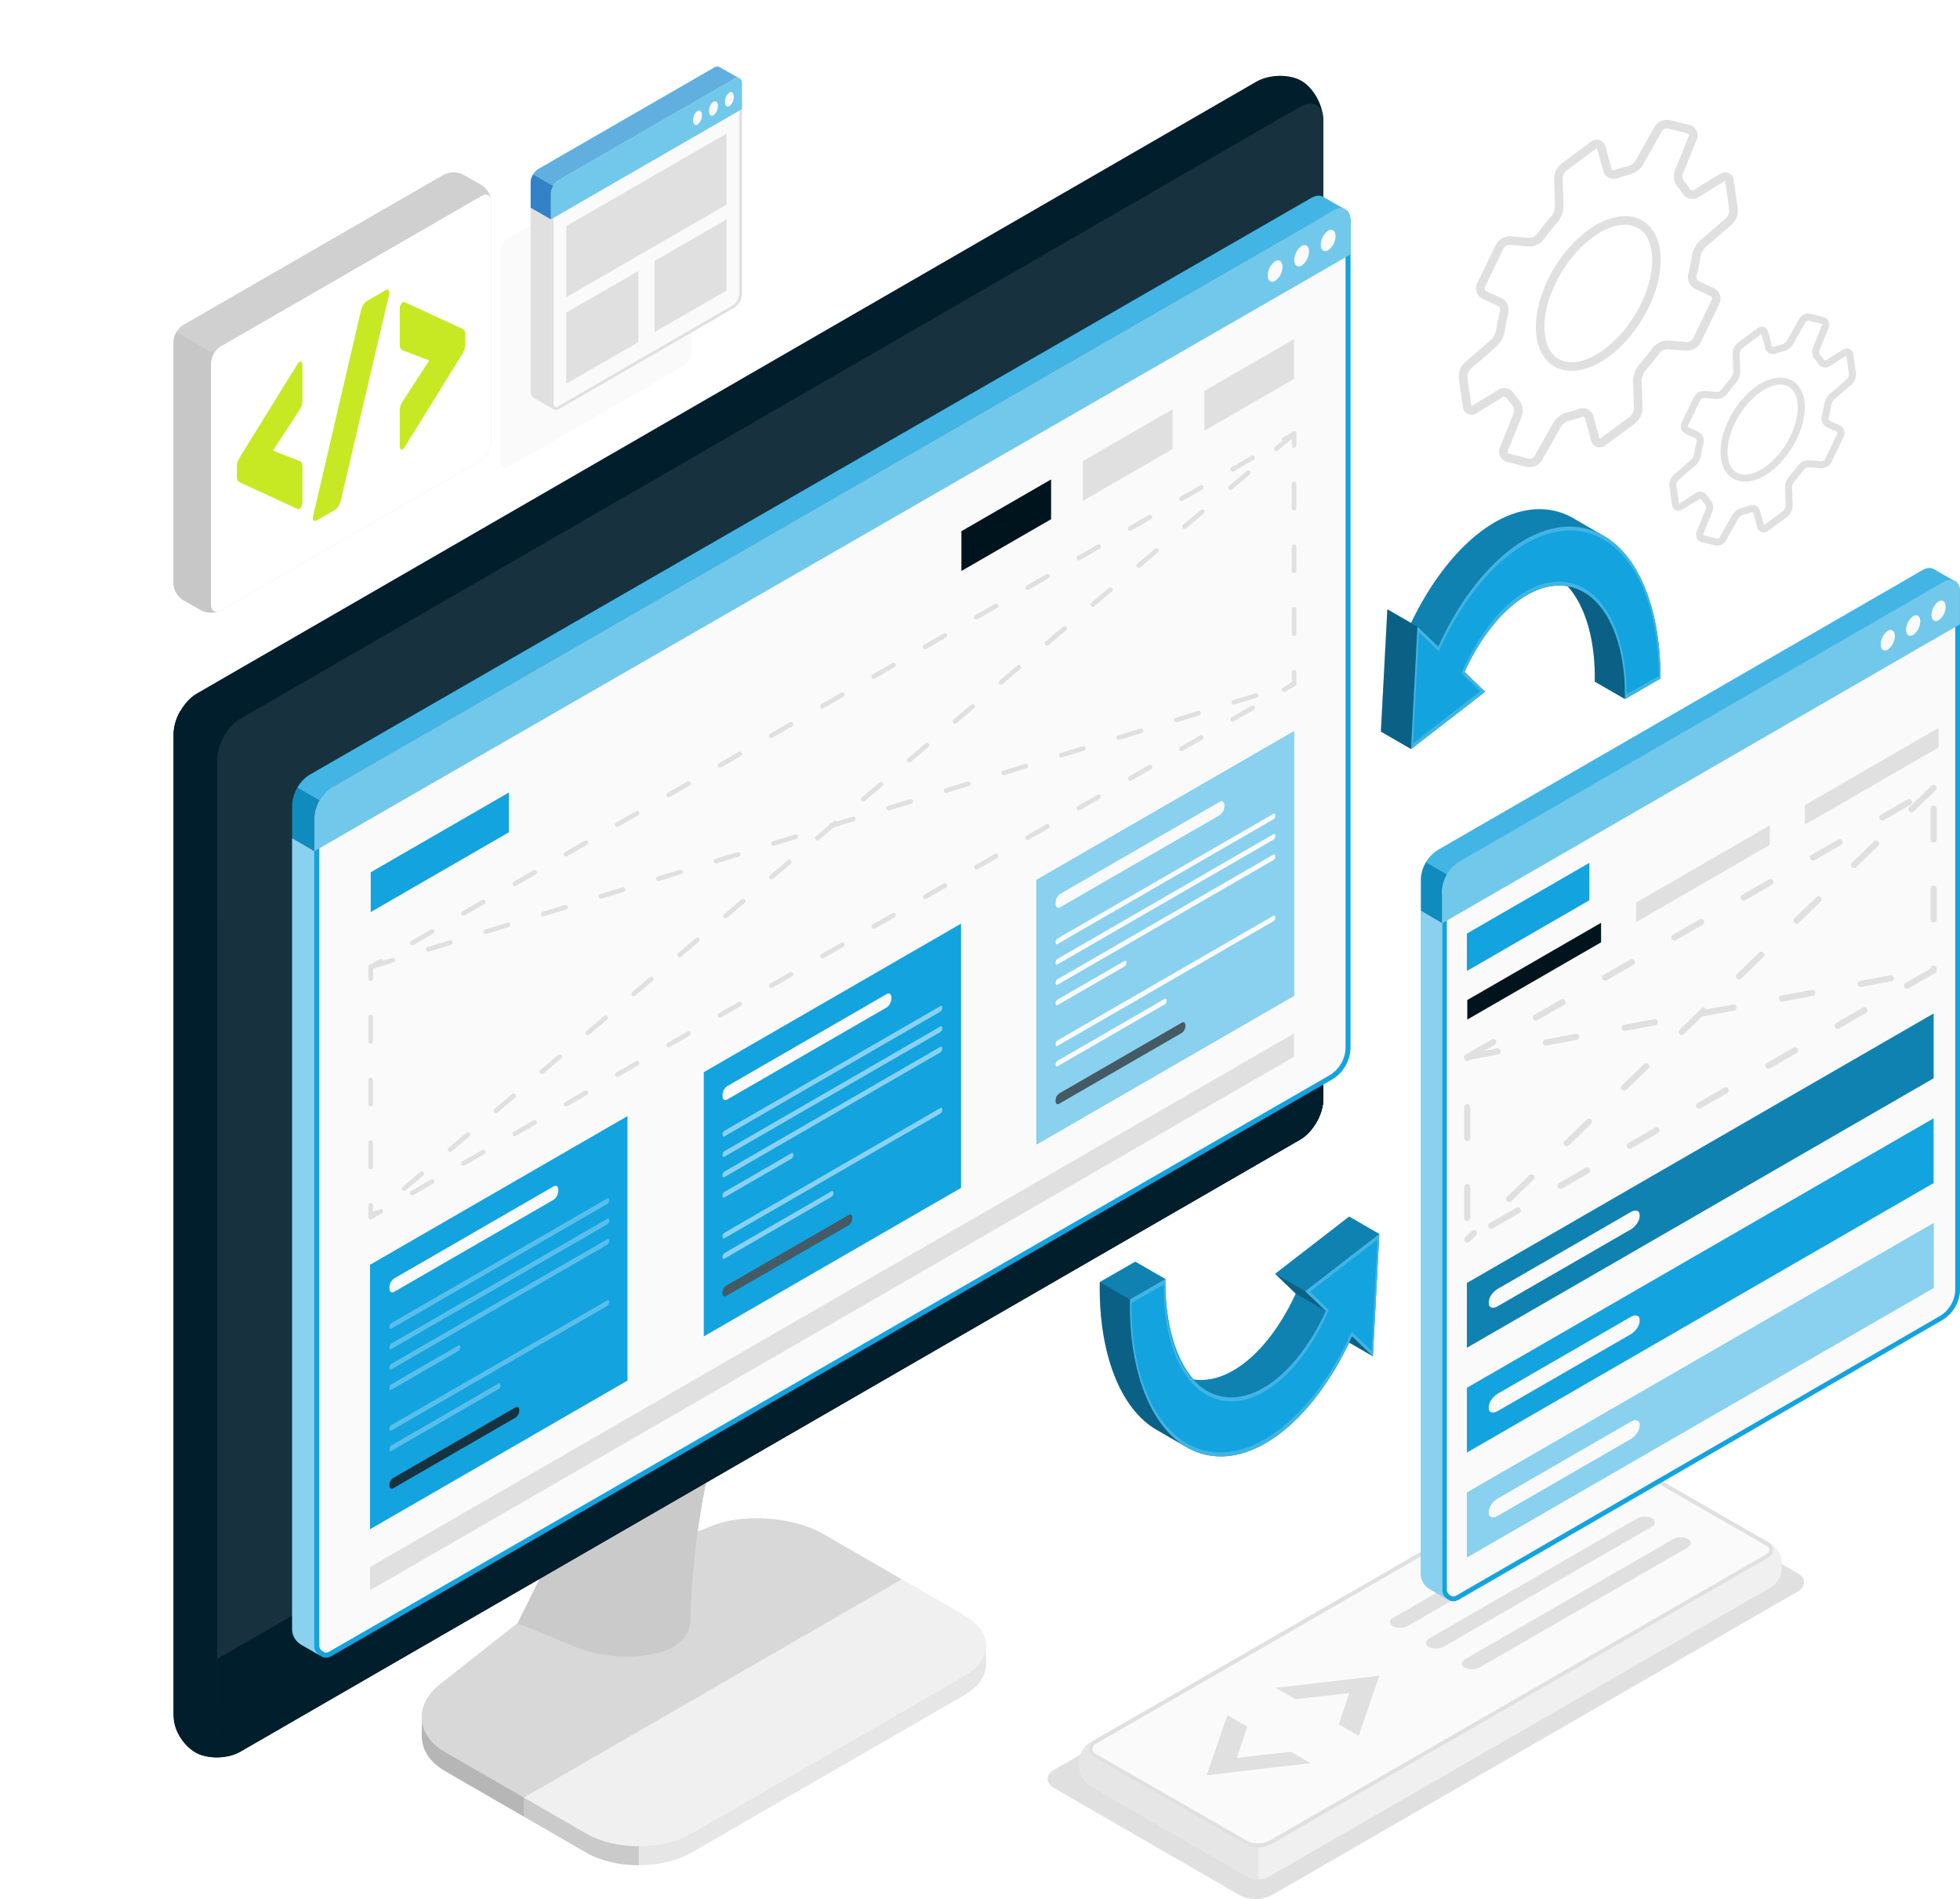 <svg xmlns="http://www.w3.org/2000/svg" xmlns:xlink="http://www.w3.org/1999/xlink" width="779.932" height="755.617" viewBox="0 0 779.932 755.617">
  <defs>
    <filter id="Path_6099" x="145.169" y="0" width="184.076" height="240.142" filterUnits="userSpaceOnUse">
      <feOffset dx="-20" dy="23" input="SourceAlpha"/>
      <feGaussianBlur stdDeviation="18" result="blur"/>
      <feFlood flood-opacity="0.059"/>
      <feComposite operator="in" in2="blur"/>
      <feComposite in="SourceGraphic"/>
    </filter>
    <filter id="Path_6098" x="0" y="46.474" width="219.421" height="273.92" filterUnits="userSpaceOnUse">
      <feOffset dx="-30" dy="23" input="SourceAlpha"/>
      <feGaussianBlur stdDeviation="18" result="blur-2"/>
      <feFlood flood-opacity="0.059"/>
      <feComposite operator="in" in2="blur-2"/>
      <feComposite in="SourceGraphic"/>
    </filter>
  </defs>
  <g id="Group_3472" data-name="Group 3472" transform="translate(14.688 3.961)">
    <g id="Shadows" transform="translate(51.978 485.7)">
      <path id="Shadow" d="M322.822,503.082,249.054,460.5c-3.525-2.034-3.525-5.334,0-7.367l209.2-120.791a14.1,14.1,0,0,1,12.762,0l73.772,42.577c3.523,2.035,3.523,5.334,0,7.369l-209.2,120.791A14.1,14.1,0,0,1,322.822,503.082Z" transform="translate(103.818 -238.653)" fill="#e0e0e0"/>
    </g>
    <g id="Code_Box" data-name="Code Box" transform="translate(414.913 573.065)">
      <g id="Code_Box-2" data-name="Code Box" transform="translate(0 0)">
        <g id="Group_3405" data-name="Group 3405">
          <path id="Path_5954" data-name="Path 5954" d="M257.578,461.586l62.872,36.323a9.026,9.026,0,0,0,8.171,0L528.806,382.522a8.986,8.986,0,0,0,4.067-7.077l-.011-2.938a9.078,9.078,0,0,0-4.105-7.077l-63.016-36.242a9.026,9.026,0,0,0-8.171,0l-200.039,115.3a8.99,8.99,0,0,0-4.067,7.077l.013,2.938A9.083,9.083,0,0,0,257.578,461.586Z" transform="translate(-253.464 -328.108)" fill="#f0f0f0"/>
          <path id="Path_5955" data-name="Path 5955" d="M456.229,329.087c3.111-1.8,6.355-.756,9.473,1.052l59.878,34.448c3.111,1.794,3.123,4.718,0,6.522L328.516,484.7h0a11.244,11.244,0,0,1-11.244,0l-59.936-34.441a3.768,3.768,0,0,1,0-6.526h0Z" transform="translate(-251.871 -328.154)" fill="#fafafa"/>
          <path id="Path_5956" data-name="Path 5956" d="M257.316,448.1a2.2,2.2,0,0,1,.805-3L457.016,330.449c2.109-1.218,4.545-.893,7.9,1.052l59.88,34.448a3.625,3.625,0,0,1,1.351,1.22c.7,1.216-.713,2.208-1.355,2.578L327.73,483.334a9.706,9.706,0,0,1-9.673,0l-59.934-34.441a2.154,2.154,0,0,1-.807-.8m-1.362.787a3.736,3.736,0,0,0,1.382,1.371L317.272,484.7a11.244,11.244,0,0,0,11.244,0L525.579,371.11c2.217-1.281,2.855-3.123,1.929-4.727a5.109,5.109,0,0,0-1.927-1.8L465.7,330.139c-3.118-1.808-6.362-2.848-9.473-1.052L257.336,443.731a3.775,3.775,0,0,0-1.382,5.155Z" transform="translate(-251.871 -328.154)" fill="#e0e0e0"/>
          <path id="Path_5957" data-name="Path 5957" d="M257.53,393.12l1.391-.8a3.773,3.773,0,0,0,.011,6.53l59.936,34.433a10.941,10.941,0,0,0,5.606,1.5.506.506,0,0,0,.141-.007l.005,12.746a8.413,8.413,0,0,1-4.168-.991l-62.874-36.314a9.077,9.077,0,0,1-4.1-7.074l-.007-2.938A8.973,8.973,0,0,1,257.53,393.12Z" transform="translate(-253.461 -276.739)" fill="#e6e6e6"/>
        </g>
        <g id="Group_3406" data-name="Group 3406" transform="translate(50.559 89.739)">
          <path id="Path_5958" data-name="Path 5958" d="M293.575,403.623l21.439-2.369,7.827,4.518-41.309,4.806,8.257-23.889,7.89,4.557Z" transform="translate(-281.532 -370.989)" fill="#e0e0e0"/>
          <path id="Path_5959" data-name="Path 5959" d="M326.079,384.894l-21.495,2.4-7.827-4.519,41.309-4.8-8.255,23.887L321.92,397.3Z" transform="translate(-269.332 -377.973)" fill="#e0e0e0"/>
        </g>
        <g id="Group_3407" data-name="Group 3407" transform="translate(123.519 18.165)">
          <path id="Path_5960" data-name="Path 5960" d="M323.354,386.721l82.667-47.727a6.557,6.557,0,0,1,5.93-.092c1.594.92,1.522,2.452-.162,3.422l-82.717,47.7a6.534,6.534,0,0,1-5.9.106C321.589,389.218,321.674,387.692,323.354,386.721Z" transform="translate(-322.036 -338.238)" fill="#e0e0e0"/>
          <path id="Path_5961" data-name="Path 5961" d="M331.3,391.3l82.667-47.725a6.557,6.557,0,0,1,5.93-.092c1.594.919,1.52,2.452-.162,3.421l-82.717,47.7a6.539,6.539,0,0,1-5.9.106C329.535,393.795,329.618,392.267,331.3,391.3Z" transform="translate(-315.67 -334.571)" fill="#e0e0e0"/>
          <path id="Path_5962" data-name="Path 5962" d="M339.246,395.874l82.667-47.727a6.557,6.557,0,0,1,5.93-.092c1.592.92,1.52,2.453-.162,3.422l-82.717,47.7a6.54,6.54,0,0,1-5.9.106C337.481,398.371,337.564,396.845,339.246,395.874Z" transform="translate(-309.303 -330.904)" fill="#e0e0e0"/>
        </g>
      </g>
    </g>
    <g id="Window_Icon" data-name="Window Icon" transform="translate(196.476 22.507)">
      <g id="Window">
        <g transform="matrix(1, 0, 0, 1, -211.16, -26.47)" filter="url(#Path_6099)">
          <path id="Path_6099-2" data-name="Path 6099" d="M212.718,27.244v83.872a6.891,6.891,0,0,1-3.12,5.4l-69.836,40.351a2.01,2.01,0,0,1-1.034.3,1.677,1.677,0,0,1-.4-.052,1.139,1.139,0,0,1-.267-.092c-.061-.031-.131-.059-.276-.142a2.7,2.7,0,0,1-.818-1.043,3.789,3.789,0,0,1-.328-1.576V71.143a6.908,6.908,0,0,1,3.12-5.4l69.836-40.3a2.268,2.268,0,0,1,2.1-.267,1.466,1.466,0,0,1,.267.155l.02.02a.925.925,0,0,1,.205.205.46.46,0,0,1,.092.112.558.558,0,0,1,.1.164,1.455,1.455,0,0,1,.184.4,1.135,1.135,0,0,1,.072.277c.009.02.02.04.009.061a1.323,1.323,0,0,1,.052.286C212.707,26.977,212.718,27.111,212.718,27.244Z" transform="translate(82.53 5.98)" fill="#fafafa"/>
        </g>
        <g id="Group_3413" data-name="Group 3413">
          <g id="Group_3410" data-name="Group 3410" transform="translate(8.007 4.532)">
            <path id="Path_5972" data-name="Path 5972" d="M212.718,27.244v83.872a6.891,6.891,0,0,1-3.12,5.4l-69.836,40.351a2.01,2.01,0,0,1-1.034.3,1.677,1.677,0,0,1-.4-.052,1.139,1.139,0,0,1-.267-.092c-.061-.031-.131-.059-.276-.142a2.7,2.7,0,0,1-.818-1.043,3.789,3.789,0,0,1-.328-1.576V71.143a6.908,6.908,0,0,1,3.12-5.4l69.836-40.3a2.268,2.268,0,0,1,2.1-.267,1.466,1.466,0,0,1,.267.155l.02.02a.925.925,0,0,1,.205.205.46.46,0,0,1,.092.112.558.558,0,0,1,.1.164,1.455,1.455,0,0,1,.184.4,1.135,1.135,0,0,1,.072.277c.009.02.02.04.009.061a1.323,1.323,0,0,1,.052.286C212.707,26.977,212.718,27.111,212.718,27.244Z" transform="translate(-136.642 -25.023)" fill="#fafafa"/>
            <path id="Path_5973" data-name="Path 5973" d="M210.981,26.129a.555.555,0,0,1,.241.049l.065.034.007,0,.007.005.074.1,0,0,.07.106-.009.014.113.337,0,.041.031.059v0a.35.35,0,0,1,.007.061c.009.094.018.2.018.3v83.872a5.764,5.764,0,0,1-2.567,4.44l-69.832,40.351a.924.924,0,0,1-.477.15h-.007a.891.891,0,0,1-.166-.023L138.5,156l-.011-.005c-.034-.016-.079-.038-.126-.063a2.166,2.166,0,0,1-.411-.6,2.673,2.673,0,0,1-.209-1.074V71.143a5.86,5.86,0,0,1,2.567-4.442l69.832-40.3a1.738,1.738,0,0,1,.834-.276m0-1.106a2.833,2.833,0,0,0-1.383.42l-69.836,40.3a6.908,6.908,0,0,0-3.12,5.4v83.115a3.789,3.789,0,0,0,.328,1.576,2.7,2.7,0,0,0,.818,1.043c.144.083.214.112.276.142a1.139,1.139,0,0,0,.267.092,1.677,1.677,0,0,0,.4.052h.043a2.031,2.031,0,0,0,.991-.3L209.6,116.516a6.892,6.892,0,0,0,3.12-5.4V27.244c0-.133-.011-.267-.02-.389a1.323,1.323,0,0,0-.052-.286c.011-.022,0-.041-.009-.061a1.135,1.135,0,0,0-.072-.277,1.455,1.455,0,0,0-.184-.4.558.558,0,0,0-.1-.164.46.46,0,0,0-.092-.112.925.925,0,0,0-.205-.205l-.02-.02a1.466,1.466,0,0,0-.267-.155,1.661,1.661,0,0,0-.713-.153Z" transform="translate(-136.642 -25.023)" fill="#e0e0e0"/>
          </g>
          <g id="Group_3411" data-name="Group 3411">
            <path id="Path_5974" data-name="Path 5974" d="M215.254,27.192a2.268,2.268,0,0,0-2.1.267l-69.836,40.3a6.908,6.908,0,0,0-3.12,5.4V83.347l-8-4.611V68.62a6.877,6.877,0,0,1,3.109-5.389l69.849-40.3a2.16,2.16,0,0,1,2.259-.184C207.979,23.083,214.589,26.844,215.254,27.192Z" transform="translate(-132.195 -22.507)" fill="#60afdf"/>
            <path id="Path_5975" data-name="Path 5975" d="M212.71,27.223c-.013-1.969-1.4-2.765-3.113-1.776l-69.838,40.3a6.89,6.89,0,0,0-3.116,5.4l0,10.192L212.71,37.449Z" transform="translate(-128.634 -20.492)" fill="#71c8eb"/>
            <path id="Path_5976" data-name="Path 5976" d="M132.2,59.623l0-10.13a6.43,6.43,0,0,1,.947-3.116l7.992,4.563a6.3,6.3,0,0,0-.931,3.1v10.19Z" transform="translate(-132.197 -3.381)" fill="#3381c6"/>
          </g>
          <g id="Group_3412" data-name="Group 3412" transform="translate(64.634 10.155)">
            <path id="Path_5977" data-name="Path 5977" d="M169.841,32.4a4.646,4.646,0,0,0-1.762,3.729c0,1.5.789,2.255,1.762,1.693A4.643,4.643,0,0,0,171.6,34.1C171.6,32.6,170.813,31.84,169.841,32.4Z" transform="translate(-168.079 -24.883)" fill="#fafafa"/>
            <path id="Path_5978" data-name="Path 5978" d="M173.36,30.365a4.645,4.645,0,0,0-1.762,3.727c0,1.5.789,2.255,1.762,1.693a4.637,4.637,0,0,0,1.76-3.725C175.119,30.562,174.332,29.8,173.36,30.365Z" transform="translate(-165.259 -26.514)" fill="#fafafa"/>
            <path id="Path_5979" data-name="Path 5979" d="M176.879,28.33a4.644,4.644,0,0,0-1.762,3.727c0,1.5.789,2.255,1.762,1.693a4.646,4.646,0,0,0,1.76-3.727C178.639,28.527,177.85,27.768,176.879,28.33Z" transform="translate(-162.439 -28.145)" fill="#fafafa"/>
          </g>
          <path id="Path_5980" data-name="Path 5980" d="M141.347,133.88c-.112-.072-.245-.144-.389-.225-.286-.175-7.389-4.247-7.448-4.282a2.667,2.667,0,0,1-.951-1.065,3.852,3.852,0,0,1-.358-1.646V53.723l8,4.611v72.927a4.089,4.089,0,0,0,.328,1.576A2.805,2.805,0,0,0,141.347,133.88Z" transform="translate(-132.195 2.506)" fill="#e0e0e0"/>
        </g>
        <path id="Path_5981" data-name="Path 5981" d="M203.854,65.608l-63.806,36.839v-28.3L203.854,37.31Z" transform="translate(-125.906 -10.646)" fill="#e0e0e0"/>
        <path id="Path_5982" data-name="Path 5982" d="M168.713,96l-28.665,16.516v-28.3L168.713,67.7Z" transform="translate(-125.906 13.705)" fill="#e0e0e0"/>
        <path id="Path_5983" data-name="Path 5983" d="M188.222,84.582,159.557,101.1V72.8l28.665-16.516Z" transform="translate(-110.274 4.557)" fill="#e0e0e0"/>
      </g>
    </g>
    <g id="Gears" transform="translate(565.775 43.682)">
      <g id="Gears-2" data-name="Gears">
        <g id="Group_3408" data-name="Group 3408">
          <path id="Path_5963" data-name="Path 5963" d="M364.864,172.518a5.051,5.051,0,0,1-.755-.132l-7.555-1.926a4.253,4.253,0,0,1-2.941-5.816l5.561-13.771a3.331,3.331,0,0,0-.728-3.059,22.685,22.685,0,0,1-2.052-2.673,1.251,1.251,0,0,0-1.7-.517L344.4,150.967a3.51,3.51,0,0,1-5.561-2.612l-1.571-11.074a7.814,7.814,0,0,1,2.417-6.458l10.381-8.988a7.56,7.56,0,0,0,2.048-3.887,69.542,69.542,0,0,1,1.522-7.513,1.976,1.976,0,0,0-.975-2.162l-5.843-2.7a4.649,4.649,0,0,1-2.243-6.247l7.353-15.246a6.367,6.367,0,0,1,5.962-3.422l7.319.58a4.212,4.212,0,0,0,3.19-1.513c1.787-2.457,3.673-4.806,5.607-6.982a6.9,6.9,0,0,0,1.5-4.008l-.357-10.865a8.039,8.039,0,0,1,3.006-6.2l11.663-8.625a3.6,3.6,0,0,1,5.856,2.041L398,53.7a.864.864,0,0,0,.431.587,1.065,1.065,0,0,0,.868.005,38.29,38.29,0,0,1,4.955-1.473,5.838,5.838,0,0,0,3.3-2.293l7.56-13.418a5.86,5.86,0,0,1,6.286-2.688l7.556,1.926a4.258,4.258,0,0,1,2.943,5.816L426.338,55.93a3.335,3.335,0,0,0,.726,3.06,22.1,22.1,0,0,1,2.055,2.671,1.241,1.241,0,0,0,1.7.519l10.289-6.344a3.511,3.511,0,0,1,5.562,2.612l1.569,11.073a7.779,7.779,0,0,1-2.423,6.459l-10.372,8.988a7.5,7.5,0,0,0-2.048,3.884,70.516,70.516,0,0,1-1.522,7.517,1.964,1.964,0,0,0,.971,2.162l5.847,2.7a4.646,4.646,0,0,1,2.239,6.249l-7.349,15.244a6.38,6.38,0,0,1-5.966,3.422l-7.319-.58a4.21,4.21,0,0,0-3.19,1.517c-1.776,2.444-3.666,4.791-5.607,6.978a6.857,6.857,0,0,0-1.5,4l.357,10.869a8.07,8.07,0,0,1-3,6.2l-11.669,8.625a3.6,3.6,0,0,1-5.854-2.041l-2.32-8.616a.874.874,0,0,0-.431-.587,1.055,1.055,0,0,0-.87-.005,38.772,38.772,0,0,1-4.952,1.475,5.864,5.864,0,0,0-3.309,2.291L370.4,169.7A5.893,5.893,0,0,1,364.864,172.518Zm-9.158-31.467a4.813,4.813,0,0,1,3.545,2.212,19.291,19.291,0,0,0,1.742,2.268,6.707,6.707,0,0,1,1.351,6.623l-5.561,13.771a.842.842,0,0,0,.614,1.221l7.555,1.926a2.412,2.412,0,0,0,2.461-1.05l7.56-13.42a9.161,9.161,0,0,1,5.543-3.95,35.249,35.249,0,0,0,4.51-1.346,4.462,4.462,0,0,1,3.624.173,4.274,4.274,0,0,1,2.167,2.74l2.32,8.614a.687.687,0,0,0,.177.358,1.048,1.048,0,0,0,.34-.178l11.669-8.623a4.717,4.717,0,0,0,1.618-3.345l-.358-10.865a10.27,10.27,0,0,1,2.36-6.387c1.87-2.1,3.685-4.365,5.4-6.722a7.607,7.607,0,0,1,6.231-2.913l7.315.578a3,3,0,0,0,2.614-1.5l7.349-15.246a1.212,1.212,0,0,0,.054-.953,1.228,1.228,0,0,0-.645-.7l-5.851-2.7a5.4,5.4,0,0,1-2.848-6.124,66.954,66.954,0,0,0,1.454-7.148,10.867,10.867,0,0,1,3.194-5.98l10.374-8.987A4.415,4.415,0,0,0,444.85,70v0l-1.567-11.074a.9.9,0,0,0-.1-.324,2.978,2.978,0,0,0-.286.146l-10.289,6.341a4.621,4.621,0,0,1-6.353-1.551,18.607,18.607,0,0,0-1.74-2.264,6.709,6.709,0,0,1-1.351-6.627l5.562-13.769a.842.842,0,0,0-.62-1.221l-7.555-1.926a2.421,2.421,0,0,0-2.461,1.052L410.537,52.2A9.151,9.151,0,0,1,405,56.151a35.184,35.184,0,0,0-4.51,1.344,4.445,4.445,0,0,1-3.628-.171,4.288,4.288,0,0,1-2.165-2.74l-2.318-8.614a.713.713,0,0,0-.176-.358.985.985,0,0,0-.342.178l-11.667,8.623a4.676,4.676,0,0,0-1.616,3.341l.355,10.871a10.292,10.292,0,0,1-2.361,6.387c-1.863,2.095-3.678,4.356-5.4,6.722a7.584,7.584,0,0,1-6.229,2.911l-7.315-.578a2.992,2.992,0,0,0-2.61,1.5l-7.353,15.248a1.225,1.225,0,0,0,.594,1.657l5.847,2.7a5.408,5.408,0,0,1,2.851,6.121,65.992,65.992,0,0,0-1.454,7.149,10.9,10.9,0,0,1-3.19,5.98l-10.381,8.988a4.434,4.434,0,0,0-1.27,3.394l1.571,11.074a.862.862,0,0,0,.1.326c.025-.022.126-.052.283-.148l10.293-6.341A4.5,4.5,0,0,1,355.706,141.051Zm24.943-6.949a13.606,13.606,0,0,1-3.965-.982c-4.622-1.936-7.648-6.395-8.522-12.553-1.924-13.58,7.151-32.5,20.23-42.159,7.29-5.389,14.731-7.113,20.434-4.725,4.622,1.936,7.646,6.393,8.52,12.553,1.924,13.582-7.149,32.5-20.227,42.163h0C391.424,132.609,385.629,134.579,380.648,134.1Zm23.855-58c-4.114-.4-9.073,1.356-14.077,5.056-12.177,9-20.645,26.463-18.876,38.931.706,4.988,2.94,8.4,6.452,9.876,4.566,1.906,10.786.337,17.083-4.314,12.175-9,20.641-26.466,18.874-38.935-.706-4.99-2.94-8.4-6.452-9.876A10.266,10.266,0,0,0,404.5,76.1Z" transform="translate(-337.216 -34.262)" fill="#e0e0e0"/>
        </g>
        <g id="Group_3409" data-name="Group 3409" transform="translate(83.792 77.102)">
          <path id="Path_5964" data-name="Path 5964" d="M402.332,169.427a3.39,3.39,0,0,1-.535-.092l-5.017-1.283a3.094,3.094,0,0,1-2.14-4.224l3.694-9.143a1.944,1.944,0,0,0-.432-1.751,15.214,15.214,0,0,1-1.387-1.807c-.126-.191-.441-.468-.764-.261l-6.836,4.21a2.6,2.6,0,0,1-4.1-1.924l-1.043-7.356a5.467,5.467,0,0,1,1.7-4.53l6.888-5.969a4.782,4.782,0,0,0,1.272-2.417,45.658,45.658,0,0,1,1.021-5.018,1.045,1.045,0,0,0-.5-1.122l-3.88-1.794a3.357,3.357,0,0,1-1.625-4.51l4.889-10.127a4.514,4.514,0,0,1,4.22-2.423l4.86.385a2.526,2.526,0,0,0,1.882-.9c1.174-1.618,2.435-3.185,3.738-4.655a4.328,4.328,0,0,0,.931-2.473l-.238-7.216a5.649,5.649,0,0,1,2.1-4.347l7.749-5.726a2.657,2.657,0,0,1,4.309,1.5l1.538,5.721c.243.267.375.265.51.211a25.886,25.886,0,0,1,3.329-.989,3.633,3.633,0,0,0,2.012-1.391l5.026-8.913a4.116,4.116,0,0,1,4.476-1.915L445,78.46a3.1,3.1,0,0,1,2.136,4.226l-3.694,9.147a1.946,1.946,0,0,0,.432,1.751,14.921,14.921,0,0,1,1.387,1.807.575.575,0,0,0,.764.263l6.836-4.213a2.6,2.6,0,0,1,4.1,1.924L458,100.719a5.467,5.467,0,0,1-1.693,4.532l-6.89,5.969a4.744,4.744,0,0,0-1.27,2.412,47.826,47.826,0,0,1-1.018,5.022,1.032,1.032,0,0,0,.5,1.124l3.88,1.794a3.357,3.357,0,0,1,1.621,4.512l-4.885,10.123a4.507,4.507,0,0,1-4.22,2.425l-4.86-.384a2.518,2.518,0,0,0-1.882.9c-1.174,1.618-2.435,3.183-3.738,4.653a4.331,4.331,0,0,0-.931,2.473l.238,7.218a5.654,5.654,0,0,1-2.1,4.347L423,163.564a2.81,2.81,0,0,1-2.585.47,2.781,2.781,0,0,1-1.727-1.976l-1.538-5.719c-.249-.276-.378-.261-.51-.213a25.91,25.91,0,0,1-3.329.993,3.6,3.6,0,0,0-2.012,1.389l-5.026,8.915A4.189,4.189,0,0,1,402.332,169.427Zm-6.022-21.434a3.462,3.462,0,0,1,2.552,1.589,12.633,12.633,0,0,0,1.129,1.473,4.744,4.744,0,0,1,.951,4.683l-3.7,9.143.229.449,5.017,1.281a1.332,1.332,0,0,0,1.329-.567l5.027-8.915a6.338,6.338,0,0,1,3.849-2.754,22.89,22.89,0,0,0,2.958-.883,3.222,3.222,0,0,1,2.632.128,3.105,3.105,0,0,1,1.573,1.989l1.54,5.719,7.672-5.752a2.917,2.917,0,0,0,.967-2l-.236-7.218a7.125,7.125,0,0,1,1.636-4.429c1.245-1.4,2.443-2.9,3.567-4.442a5.33,5.33,0,0,1,4.379-2.044l4.858.384a1.731,1.731,0,0,0,1.466-.841l4.889-10.127a.547.547,0,0,0-.27-.74l-3.88-1.794a3.855,3.855,0,0,1-2.037-4.383,44.6,44.6,0,0,0,.956-4.716,7.541,7.541,0,0,1,2.21-4.136l6.888-5.969a2.687,2.687,0,0,0,.755-2.008v0l-1.041-7.355L447.5,98.044a3.328,3.328,0,0,1-4.583-1.11,12.135,12.135,0,0,0-1.131-1.472,4.739,4.739,0,0,1-.948-4.683l3.694-9.147.108-.353-.335-.094L439.285,79.9a1.294,1.294,0,0,0-1.329.567l-5.027,8.915a6.362,6.362,0,0,1-3.849,2.756,22.82,22.82,0,0,0-2.961.883,3.23,3.23,0,0,1-2.628-.132,3.1,3.1,0,0,1-1.573-1.987l-1.54-5.721-7.672,5.755a2.891,2.891,0,0,0-.967,1.994l.236,7.216a7.127,7.127,0,0,1-1.636,4.433c-1.243,1.4-2.443,2.895-3.567,4.442a5.34,5.34,0,0,1-4.377,2.044l-4.86-.385a1.75,1.75,0,0,0-1.47.843l-4.885,10.125a.545.545,0,0,0-.02.427.529.529,0,0,0,.286.312l3.884,1.8a3.87,3.87,0,0,1,2.044,4.377,42.427,42.427,0,0,0-.96,4.718,7.484,7.484,0,0,1-2.21,4.139l-6.892,5.969a2.708,2.708,0,0,0-.758,2.01l1.043,7.356,6.681-4.285A3.255,3.255,0,0,1,396.31,147.994Zm16.514-4.078a9.294,9.294,0,0,1-2.713-.672c-3.161-1.324-5.227-4.357-5.82-8.547-1.292-9.111,4.781-21.787,13.54-28.255,4.916-3.633,9.959-4.793,13.834-3.168,3.161,1.324,5.227,4.359,5.82,8.545,1.293,9.109-4.781,21.785-13.537,28.257h0C420.109,142.914,416.2,144.24,412.824,143.915Zm15.837-38.522c-2.664-.256-5.89.892-9.158,3.309-8.018,5.921-13.594,17.4-12.431,25.6.456,3.215,1.882,5.411,4.125,6.35,2.934,1.236,6.98.2,11.08-2.835h0c8.014-5.923,13.587-17.408,12.427-25.6-.456-3.214-1.882-5.407-4.125-6.348A6.544,6.544,0,0,0,428.661,105.393Z" transform="translate(-383.734 -77.066)" fill="#e0e0e0"/>
        </g>
      </g>
    </g>
    <g id="Code_Icon" data-name="Code Icon" transform="translate(54.31 64.616)">
      <g id="Code_Icon-2" data-name="Code Icon">
        <g id="Speach_Bubble" data-name="Speach Bubble">
          <g transform="matrix(1, 0, 0, 1, -69, -68.58)" filter="url(#Path_6098)">
            <path id="Path_6098-2" data-name="Path 6098" d="M169.192,51.347,65.431,111.2a8.467,8.467,0,0,0-3.83,6.634v96.176c0,2.443,1.715,3.433,3.83,2.212l103.762-59.85a8.47,8.47,0,0,0,3.83-6.636V53.559C173.022,51.114,171.307,50.125,169.192,51.347Z" transform="translate(22.4 26.65)" fill="#fff"/>
          </g>
          <path id="Path_5965" data-name="Path 5965" d="M160.864,46.814,57.1,106.666a8.469,8.469,0,0,0-3.831,6.632v96.184a8.354,8.354,0,0,0,3.853,6.593l7.3,4.139a8.577,8.577,0,0,0,7.681-.038l103.762-59.85a8.468,8.468,0,0,0,3.83-6.636V57.514a8.363,8.363,0,0,0-3.853-6.6l-7.3-4.139A8.58,8.58,0,0,0,160.864,46.814Z" transform="translate(-53.273 -45.882)" fill="#d8d8d8"/>
          <path id="Path_5966" data-name="Path 5966" d="M72.1,191.928a8.781,8.781,0,0,1-7.688.045l-7.288-4.154a8.333,8.333,0,0,1-3.855-6.586V85.051a7.89,7.89,0,0,1,1.219-3.911l14.913,8.63a7.624,7.624,0,0,0-1.131,3.77v96.169C68.274,191.946,69.85,193.236,72.1,191.928Z" transform="translate(-53.273 -17.634)" opacity="0.08"/>
          <path id="Path_5967" data-name="Path 5967" d="M179.108,56.821c-.3-1.929-1.875-2.619-3.785-1.522L71.578,115.154a7.844,7.844,0,0,0-2.707,2.866L53.94,109.39a7.646,7.646,0,0,1,2.635-2.724L160.339,46.812a8.557,8.557,0,0,1,7.677-.036l7.29,4.136A8.453,8.453,0,0,1,179.108,56.821Z" transform="translate(-52.739 -45.884)" opacity="0.04"/>
          <path id="Path_5968" data-name="Path 5968" d="M169.192,51.347,65.431,111.2a8.467,8.467,0,0,0-3.83,6.634v96.176c0,2.443,1.715,3.433,3.83,2.212l103.762-59.85a8.47,8.47,0,0,0,3.83-6.636V53.559C173.022,51.114,171.307,50.125,169.192,51.347Z" transform="translate(-46.6 -41.926)" fill="#fff"/>
        </g>
        <g id="_" data-name="&lt;/&gt;" transform="translate(25.267 46.641)">
          <path id="Path_5969" data-name="Path 5969" d="M67.3,129.6a6.008,6.008,0,0,1,.429-2.38A15.817,15.817,0,0,1,68.943,125L91.565,88.423a3.2,3.2,0,0,1,.367-.43,1.489,1.489,0,0,1,.256-.187.642.642,0,0,1,.845.032,1.487,1.487,0,0,1,.342,1.11v14.106A6.125,6.125,0,0,1,92.723,106a20.834,20.834,0,0,1-1.158,1.931l-9.9,15.2,9.9,3.864a4.678,4.678,0,0,1,1.158.551q.651.408.652,2.151V143.8a3.45,3.45,0,0,1-.342,1.5,2.189,2.189,0,0,1-.845,1.011,1.041,1.041,0,0,1-.256.1.793.793,0,0,1-.367-.005L68.943,135.967a3.114,3.114,0,0,1-1.214-.823,3.008,3.008,0,0,1-.429-1.888Z" transform="translate(-67.3 -59.047)" fill="#c7e923"/>
          <path id="Path_5970" data-name="Path 5970" d="M103.157,80.333a11.962,11.962,0,0,1,.848-2.273,4.051,4.051,0,0,1,1.643-1.774l7.578-4.375a.669.669,0,0,1,.875.061,1.52,1.52,0,0,1,.367,1.135,3.981,3.981,0,0,1-.113.852L95.239,155.434a10.533,10.533,0,0,1-.791,2.2,4.106,4.106,0,0,1-1.7,1.852l-7.411,4.278a.665.665,0,0,1-.872-.061,1.521,1.521,0,0,1-.371-1.138,3.741,3.741,0,0,1,.117-.847Z" transform="translate(-53.84 -71.778)" fill="#c7e923"/>
          <path id="Path_5971" data-name="Path 5971" d="M129.355,91.335a5.983,5.983,0,0,1-.425,2.378,16.086,16.086,0,0,1-1.218,2.226l-22.622,36.57a2.625,2.625,0,0,1-.367.431,1.657,1.657,0,0,1-.252.193.651.651,0,0,1-.848-.034,1.488,1.488,0,0,1-.339-1.11V117.882a5.855,5.855,0,0,1,.648-2.9c.434-.773.823-1.405,1.158-1.891l9.9-15.291-9.9-3.774a4.139,4.139,0,0,1-1.158-.594c-.434-.3-.648-1.032-.648-2.194v-14.1a3.449,3.449,0,0,1,.339-1.5,2.184,2.184,0,0,1,.848-1.011,1.021,1.021,0,0,1,.252-.106.944.944,0,0,1,.367.007l22.622,10.449a3.158,3.158,0,0,1,1.218.82,3.029,3.029,0,0,1,.425,1.888Z" transform="translate(-38.467 -69.598)" fill="#c7e923"/>
        </g>
      </g>
    </g>
    <g id="Device" transform="translate(54.381 26.207)">
      <g id="Device-2" data-name="Device">
        <g id="Monitor">
          <g id="Group_3415" data-name="Group 3415" transform="translate(98.743 515.224)">
            <path id="Path_5984" data-name="Path 5984" d="M324.01,381.865l-56.254-32.479c-11.548-6.667-31-8.189-43.44-3.4l-33.392,12.854c-12.445,4.79-31.025,15.36-41.5,23.608L115.443,409.2c-4.882,3.844-7.281,8.52-7.293,13.094-.005,1.29-.013,6.452,0,7.762.049,5.17,3.149,10.188,9.233,13.7l56.253,32.477c11.548,6.667,30.271,6.667,41.819,0L324.01,413.558c5.8-3.347,8.668-7.736,8.635-12.124-.009-1.248,0-6.231,0-7.5C332.655,389.567,329.785,385.2,324.01,381.865Z" transform="translate(-108.12 -284.469)" fill="#e6e6e6"/>
            <path id="Path_5985" data-name="Path 5985" d="M108.149,394.409c.049,5.17,3.149,10.188,9.233,13.7l56.253,32.477c5.775,3.334,13.342,5,20.909,5V437.56l-86.4-49.881C108.142,389.668,108.138,393.33,108.149,394.409Z" transform="translate(-108.12 -248.823)" fill="#e0e0e0"/>
            <path id="Path_5986" data-name="Path 5986" d="M108.149,394.409c.049,5.17,3.149,10.188,9.233,13.7l56.253,32.477c5.775,3.334,13.342,5,20.909,5V437.56l-86.4-49.881C108.142,389.668,108.138,393.33,108.149,394.409Z" transform="translate(-108.12 -248.823)" opacity="0.1"/>
            <path id="Path_5987" data-name="Path 5987" d="M224.326,345.986l-33.392,12.854c-12.445,4.79-31.025,15.36-41.5,23.608L115.452,409.2c-10.476,8.25-9.608,20.34,1.94,27.009l56.253,32.477c11.548,6.667,30.271,6.667,41.819,0L324.02,406.009c11.548-6.667,11.548-17.476,0-24.145l-56.254-32.477C256.218,342.719,236.769,341.2,224.326,345.986Z" transform="translate(-108.13 -284.469)" fill="#f0f0f0"/>
            <path id="Path_5988" data-name="Path 5988" d="M267.756,349.387c-11.548-6.668-31-8.19-43.44-3.4l-33.392,12.854c-12.445,4.79-31.025,15.36-41.5,23.608L115.443,409.2c-4.882,3.844-7.281,8.52-7.293,13.094-.005,1.29-.013,6.452,0,7.762.049,5.17,3.149,10.188,9.233,13.7l31.341,18.094v-7.517l150.4-86.835Z" transform="translate(-108.12 -284.469)" opacity="0.1"/>
            <g id="Group_3414" data-name="Group 3414" transform="translate(38.143)">
              <path id="Path_5989" data-name="Path 5989" d="M198.087,403.355c0-16.579,5.2-68.811,16.089-81.035l-34.828-3.849c-17.132,18.107-37.636,61.354-50.043,86.273,0,0,10.219,4.168,22.831,9.379s30.154,5.211,39.182,0c4.6-2.653,6.838-6.585,6.755-10.768Z" transform="translate(-129.305 -304.279)" fill="#e0e0e0"/>
              <path id="Path_5990" data-name="Path 5990" d="M198.087,403.355c0-16.579,5.2-68.811,16.089-81.035l-34.828-3.849c-17.132,18.107-37.636,61.354-50.043,86.273,0,0,10.219,4.168,22.831,9.379s30.154,5.211,39.182,0c4.6-2.653,6.838-6.585,6.755-10.768Z" transform="translate(-129.305 -304.279)" opacity="0.1"/>
              <path id="Path_5991" data-name="Path 5991" d="M169.323,329.812c6.758,2.792,16.161,2.792,21,0s4.838-8.228,0-12.139l-8.76-7.081a100.389,100.389,0,0,0-24.476,14.192S162.563,327.018,169.323,329.812Z" transform="translate(-107.044 -310.592)" fill="#e0e0e0"/>
            </g>
          </g>
          <path id="Path_5992" data-name="Path 5992" d="M62,691.647c4.8,2.77,12.832,2.621,17.944-.33,63.9-36.892,357.722-206.563,421.61-243.448,5.114-2.952,9.257-10.13,9.257-16.035V42.251c0-5.9-3.889-12.937-8.686-15.705s-12.831-2.621-17.944.33L62.58,270.323c-5.114,2.952-9.26,10.132-9.26,16.037l-.005,389.581C53.314,681.846,57.2,688.88,62,691.647Z" transform="translate(-53.31 -24.561)" fill="#001e2b"/>
          <path id="Path_5993" data-name="Path 5993" d="M72.219,686.382,493.826,442.937c5.116-2.954,9.26-10.134,9.26-16.039V37.315c0-5.9-4.145-8.3-9.26-5.344L72.227,275.417c-5.116,2.952-9.26,10.132-9.26,16.037l-.007,389.583C62.959,686.94,67.106,689.334,72.219,686.382Z" transform="translate(-45.582 -19.638)" fill="#17323e"/>
          <path id="Path_5994" data-name="Path 5994" d="M62.961,487.307l0,31.5c0,5.9,4.147,8.3,9.26,5.344L493.826,280.707c5.116-2.954,9.26-10.134,9.26-16.039v-31.5Z" transform="translate(-45.582 142.592)" fill="#001e2b"/>
          <path id="Path_5995" data-name="Path 5995" d="M69.752,610.98l.005-324.654a12.587,12.587,0,0,1,5.692-9.862L479.7,43.035c3.145-1.816,5.694-.344,5.694,3.287l.016,324.661a12.584,12.584,0,0,1-5.694,9.862L75.446,614.268C72.3,616.083,69.752,614.612,69.752,610.98Z" transform="translate(-40.139 -10.382)" fill="#17323e"/>
          <path id="Path_5996" data-name="Path 5996" d="M56.048,164.821l17.364,10.008a19.635,19.635,0,0,0-2.738,9.152v346.37l.014,43.22c0,5.388,3.646,8.4,9.257,5.357-5.606,3.258-13.584,2.855-17.944.33-4.791-2.779-8.689-8.643-8.689-14.585v-390.7A19.193,19.193,0,0,1,56.048,164.821Z" transform="translate(-53.312 87.827)" fill="#001e2b"/>
          <path id="Path_5997" data-name="Path 5997" d="M183.8,320.685l20.942-12.022c1.875-1.083,3.4-.313,3.4,1.718a7.285,7.285,0,0,1-3.4,5.638L183.8,328.04c-1.875,1.083-3.4.313-3.4-1.717A7.28,7.28,0,0,1,183.8,320.685Z" transform="translate(48.53 202.694)" fill="#ba68c8"/>
        </g>
      </g>
    </g>
    <g id="Window_2" data-name="Window 2" transform="translate(550.698 222.073)">
      <g id="Window-2" data-name="Window">
        <g id="Window-3" data-name="Window">
          <g id="Group_3416" data-name="Group 3416" transform="translate(8.455 4.781)">
            <path id="Path_5998" data-name="Path 5998" d="M337.578,540.893a2.8,2.8,0,0,1-.659-.085,1.544,1.544,0,0,1-.355-.117,3.1,3.1,0,0,1-.281-.16l-.324-.211a3.534,3.534,0,0,1-1.888-3.143v-2.54l-.005-272.231c0-7.553,3.176-12.079,6.148-13.8L533.061,137.244a5.089,5.089,0,0,1,2.464-.766,2.572,2.572,0,0,1,1.108.236,1.932,1.932,0,0,1,.405.229,1.516,1.516,0,0,1,.29.292l.077.1.1.077.108.182.04.122.05.056a2.044,2.044,0,0,1,.267.576,3.153,3.153,0,0,1,.1.312l-.04.081.13.376a2.077,2.077,0,0,1,.061.389c.02.227.04.483.04.735V418.27a13.6,13.6,0,0,1-6.148,10.644L345.763,536.64l-6.187,3.576-.132.031-.106.1-.07.04a3.391,3.391,0,0,1-1.627.506Z" transform="translate(-333.119 -135.531)" fill="#fafafa"/>
            <path id="Path_5999" data-name="Path 5999" d="M535.946,137.845a1.65,1.65,0,0,1,.744.166,1.209,1.209,0,0,1,.119.059l.065.065.113.085.164.216.031.023.014.047.142.213a1.1,1.1,0,0,1,.13.267l-.043.081.178.53.005.047.032.063.034.106a1.139,1.139,0,0,1,.023.187c.018.209.038.436.038.663V418.693a12.742,12.742,0,0,1-5.672,9.819L345.709,536.242l-6.126,3.538-.011,0-.187.108-.166.1a2.543,2.543,0,0,1-1.245.38h-.007a1.989,1.989,0,0,1-.438-.065.613.613,0,0,1-.124-.038c-.067-.034-.124-.068-.18-.1l-.146-.1-.1-.067-.072-.049-.076-.041a2.6,2.6,0,0,1-1.391-2.309v-3.345h-.005V262.83c0-7.153,2.931-11.393,5.67-12.975L533.948,138.49a4.235,4.235,0,0,1,2-.645m0-1.893a6.018,6.018,0,0,0-2.936.892L340.16,248.212c-3.646,2.106-6.62,7.25-6.62,14.617V539.252c0-2.9,0-3.1.005-3.1v1.45a4.478,4.478,0,0,0,2.381,3.975l.283.187c.108.067.216.132.348.2a2.539,2.539,0,0,0,.564.2,3.788,3.788,0,0,0,.847.108l.092,0a4.316,4.316,0,0,0,2.1-.632l.173-.1.016-.005,6.308-3.644L533.01,430.153a14.617,14.617,0,0,0,6.622-11.46V140.662c0-.281-.022-.564-.043-.825a2.659,2.659,0,0,0-.11-.607.143.143,0,0,0-.022-.13,2.34,2.34,0,0,0-.151-.587,3.043,3.043,0,0,0-.391-.847,1.129,1.129,0,0,0-.218-.346.931.931,0,0,0-.195-.24,2.066,2.066,0,0,0-.434-.434l-.043-.043a2.942,2.942,0,0,0-.564-.326,3.512,3.512,0,0,0-1.515-.326Z" transform="translate(-333.54 -135.952)" fill="#13a3df"/>
          </g>
          <g id="Group_3417" data-name="Group 3417">
            <path id="Path_6000" data-name="Path 6000" d="M541.217,138.4a4.8,4.8,0,0,0-4.451.566L343.916,250.339A14.66,14.66,0,0,0,337.3,261.8v12.829l-8.444-4.95V257a14.6,14.6,0,0,1,6.6-11.44l192.873-111.37c1.888-1.106,3.581-1.128,4.8-.391C534.313,134.519,539.8,137.668,541.217,138.4Z" transform="translate(-328.841 -133.298)" fill="#13a3df"/>
            <path id="Path_6001" data-name="Path 6001" d="M539.613,140.62c-.025-4.177-2.972-5.867-6.607-3.768L340.155,248.221a14.614,14.614,0,0,0-6.613,11.453l.007,12.84L539.613,153.534Z" transform="translate(-325.083 -131.172)" fill="#71c8eb"/>
            <path id="Path_6002" data-name="Path 6002" d="M535.87,138.976,343.027,250.344a13.581,13.581,0,0,0-4.658,4.907l-8.4-4.865a13.218,13.218,0,0,1,4.6-4.829L527.423,134.188c1.893-1.1,3.579-1.119,4.806-.391,1.185.728,6.676,3.848,8.07,4.6C539.134,137.832,537.574,138,535.87,138.976Z" transform="translate(-327.949 -133.298)" fill="#fff" opacity="0.2"/>
            <path id="Path_6003" data-name="Path 6003" d="M328.846,217.621l.005-12.708a13.639,13.639,0,0,1,2.012-6.613l8.423,4.845a13.365,13.365,0,0,0-1.974,6.571v12.836Z" transform="translate(-328.846 -81.212)" opacity="0.15"/>
          </g>
          <g id="Group_3418" data-name="Group 3418" transform="translate(183.006 12.937)">
            <path id="Path_6004" data-name="Path 6004" d="M433.249,147.306a6.721,6.721,0,0,0-2.806,5.364c0,2.066,1.255,3.017,2.806,2.122a6.721,6.721,0,0,0,2.806-5.364C436.056,147.36,434.8,146.411,433.249,147.306Z" transform="translate(-430.443 -135.28)" fill="#fafafa"/>
            <path id="Path_6005" data-name="Path 6005" d="M438.861,144.06a6.725,6.725,0,0,0-2.808,5.364c0,2.068,1.257,3.017,2.808,2.122a6.72,6.72,0,0,0,2.806-5.362C441.668,144.116,440.412,143.167,438.861,144.06Z" transform="translate(-425.948 -137.88)" fill="#fafafa"/>
            <path id="Path_6006" data-name="Path 6006" d="M444.472,140.817a6.722,6.722,0,0,0-2.808,5.364c0,2.066,1.257,3.017,2.808,2.122a6.726,6.726,0,0,0,2.806-5.364C447.279,140.871,446.021,139.922,444.472,140.817Z" transform="translate(-421.452 -140.48)" fill="#fafafa"/>
          </g>
          <path id="Path_6007" data-name="Path 6007" d="M339.681,483.059l-.344-.193-6.973-4.033a7.014,7.014,0,0,1-3.453-5.126,7.27,7.27,0,0,1-.065-.967V209.012l8.453,4.955v265.08a4.337,4.337,0,0,0,2.059,3.754,1.429,1.429,0,0,0,.214.151c.022.02.022.041.043.041Z" transform="translate(-328.846 -72.629)" fill="#13a3df"/>
          <path id="Path_6008" data-name="Path 6008" d="M339.681,483.059l-.344-.193-6.973-4.033a7.014,7.014,0,0,1-3.453-5.126,7.27,7.27,0,0,1-.065-.967V209.012l8.453,4.955v265.08a4.337,4.337,0,0,0,2.059,3.754,1.429,1.429,0,0,0,.214.151c.022.02.022.041.043.041Z" transform="translate(-328.846 -72.629)" fill="#fff" opacity="0.5"/>
        </g>
        <g id="Group_3427" data-name="Group 3427" transform="translate(17.26 63.598)">
          <path id="Path_6009" data-name="Path 6009" d="M387.753,213.3l-48.736,28.138v-14.89l48.736-28.138Z" transform="translate(-337.956 -144.72)" fill="#13a3df"/>
          <g id="Group_3419" data-name="Group 3419" transform="translate(1.224)">
            <path id="Path_6010" data-name="Path 6010" d="M392.345,219.42l-53.238,30.737v-7.769l53.238-30.737Z" transform="translate(-339.107 -134.111)" fill="#00141d"/>
            <path id="Path_6011" data-name="Path 6011" d="M429.625,197.9l-53.238,30.737v-7.769l53.238-30.737Z" transform="translate(-309.235 -151.358)" fill="#e0e0e0"/>
            <path id="Path_6012" data-name="Path 6012" d="M466.905,176.373,413.667,207.11v-7.769L466.905,168.6Z" transform="translate(-279.363 -168.604)" fill="#e0e0e0"/>
          </g>
          <g id="Group_3423" data-name="Group 3423" transform="translate(0 22.635)">
            <g id="Group_3420" data-name="Group 3420" transform="translate(0 5.668)">
              <path id="Path_6013" data-name="Path 6013" d="M349.183,355.325a1.224,1.224,0,0,1-.614-2.284l10.6-6.124a1.225,1.225,0,0,1,1.223,2.122l-10.6,6.123A1.22,1.22,0,0,1,349.183,355.325Zm-9.531-3.089a1.225,1.225,0,0,1-1.225-1.223V338.767a1.224,1.224,0,1,1,2.448,0v12.245A1.223,1.223,0,0,1,339.653,352.235Zm37.1-12.829a1.224,1.224,0,0,1-.612-2.284l10.6-6.124a1.225,1.225,0,0,1,1.225,2.122l-10.606,6.123A1.21,1.21,0,0,1,376.752,339.407Zm27.572-15.92a1.224,1.224,0,0,1-.614-2.284l10.606-6.123a1.225,1.225,0,0,1,1.225,2.122l-10.606,6.123A1.232,1.232,0,0,1,404.325,323.487ZM339.653,320.4a1.225,1.225,0,0,1-1.225-1.223V306.929a1.224,1.224,0,1,1,2.448,0v12.245A1.223,1.223,0,0,1,339.653,320.4ZM431.9,307.569a1.224,1.224,0,0,1-.614-2.284l10.6-6.123a1.225,1.225,0,0,1,1.223,2.122l-10.6,6.123A1.236,1.236,0,0,1,431.9,307.569Zm27.571-15.918a1.224,1.224,0,0,1-.614-2.284l10.6-6.124a1.225,1.225,0,0,1,1.225,2.122l-10.6,6.124A1.226,1.226,0,0,1,459.467,291.651Zm-119.815-3.087a1.226,1.226,0,0,1-1.225-1.225v-.333a1.23,1.23,0,0,1,.612-1.061l10.316-5.955a1.225,1.225,0,1,1,1.225,2.122l-9.777,5.643A1.223,1.223,0,0,1,339.653,288.563ZM487.04,275.735a1.225,1.225,0,0,1-.614-2.286l10.6-6.123a1.224,1.224,0,1,1,1.225,2.12l-10.6,6.124A1.239,1.239,0,0,1,487.04,275.735Zm-120.1-3.257a1.225,1.225,0,0,1-.614-2.286l10.606-6.121a1.225,1.225,0,0,1,1.225,2.122l-10.606,6.121A1.215,1.215,0,0,1,366.937,272.478Zm147.675-12.663a1.225,1.225,0,0,1-.614-2.286l9.992-5.768a1.224,1.224,0,0,1,2.448.041v.665a1.223,1.223,0,0,1-.612,1.061l-10.6,6.123A1.227,1.227,0,0,1,514.612,259.815Zm-120.1-3.255a1.225,1.225,0,0,1-.614-2.286l10.606-6.121a1.225,1.225,0,0,1,1.223,2.122l-10.6,6.121A1.22,1.22,0,0,1,394.509,256.56Zm27.572-15.918a1.224,1.224,0,0,1-.614-2.284l10.6-6.124a1.225,1.225,0,0,1,1.225,2.122l-10.6,6.123A1.208,1.208,0,0,1,422.082,240.642Zm103.131-7.205a1.225,1.225,0,0,1-1.223-1.225V219.968a1.224,1.224,0,1,1,2.448,0v12.243A1.226,1.226,0,0,1,525.213,233.437Zm-75.561-8.713a1.224,1.224,0,0,1-.614-2.284l10.6-6.124a1.225,1.225,0,0,1,1.225,2.122l-10.6,6.123A1.214,1.214,0,0,1,449.652,224.724Zm27.572-15.92a1.224,1.224,0,0,1-.614-2.284l10.6-6.123a1.225,1.225,0,0,1,1.223,2.122l-10.6,6.121A1.22,1.22,0,0,1,477.225,208.8Zm47.988-7.205a1.223,1.223,0,0,1-1.223-1.223V188.131a1.224,1.224,0,1,1,2.448,0v12.245A1.225,1.225,0,0,1,525.213,201.6ZM504.8,192.886a1.224,1.224,0,0,1-.612-2.284l10.6-6.123a1.225,1.225,0,0,1,1.225,2.122l-10.6,6.123A1.227,1.227,0,0,1,504.8,192.886Z" transform="translate(-338.428 -184.317)" fill="#e0e0e0"/>
            </g>
            <g id="Group_3421" data-name="Group 3421" transform="translate(0 75.762)">
              <path id="Path_6014" data-name="Path 6014" d="M339.651,257.049a1.224,1.224,0,0,1-.222-2.428l12.036-2.241a1.224,1.224,0,1,1,.447,2.407l-12.036,2.241A1.206,1.206,0,0,1,339.651,257.049Zm31.3-5.825a1.224,1.224,0,0,1-.222-2.428l12.036-2.239a1.224,1.224,0,0,1,.447,2.407L371.175,251.2A1.211,1.211,0,0,1,370.95,251.224Zm31.3-5.825a1.223,1.223,0,0,1-.222-2.426l12.036-2.243a1.224,1.224,0,0,1,.447,2.407l-12.036,2.243A1.377,1.377,0,0,1,402.25,245.4Zm31.3-5.825a1.224,1.224,0,0,1-.222-2.428l12.036-2.241a1.224,1.224,0,0,1,.447,2.407l-12.036,2.241A1.205,1.205,0,0,1,433.549,239.573Zm31.3-5.825a1.224,1.224,0,0,1-.221-2.428l12.036-2.241a1.224,1.224,0,1,1,.447,2.407l-12.036,2.241A1.207,1.207,0,0,1,464.848,233.748Zm31.3-5.827a1.224,1.224,0,0,1-.221-2.428l12.036-2.239a1.224,1.224,0,0,1,.447,2.407L496.372,227.9A1.206,1.206,0,0,1,496.147,227.92Z" transform="translate(-338.428 -223.23)" fill="#e0e0e0"/>
            </g>
            <g id="Group_3422" data-name="Group 3422">
              <path id="Path_6015" data-name="Path 6015" d="M339.653,363.347a1.225,1.225,0,0,1-.852-2.1l2.614-2.531a1.224,1.224,0,1,1,1.7,1.758L340.5,363A1.214,1.214,0,0,1,339.653,363.347Zm16.685-16.163a1.224,1.224,0,0,1-.85-2.1l8.8-8.516a1.224,1.224,0,1,1,1.7,1.758l-8.8,8.518A1.22,1.22,0,0,1,356.338,347.184Zm22.869-22.149a1.224,1.224,0,0,1-.852-2.1l8.8-8.518a1.224,1.224,0,1,1,1.7,1.758l-8.8,8.52A1.216,1.216,0,0,1,379.207,325.035Zm22.867-22.15a1.225,1.225,0,0,1-.852-2.1l8.8-8.518a1.224,1.224,0,0,1,1.7,1.758l-8.8,8.52A1.22,1.22,0,0,1,402.075,302.885Zm22.869-22.149a1.223,1.223,0,0,1-.85-2.1l8.8-8.52a1.224,1.224,0,0,1,1.7,1.76l-8.8,8.518A1.22,1.22,0,0,1,424.944,280.736Zm22.869-22.149a1.224,1.224,0,0,1-.852-2.1l8.8-8.52a1.224,1.224,0,1,1,1.7,1.76l-8.8,8.518A1.215,1.215,0,0,1,447.813,258.588Zm22.867-22.15a1.225,1.225,0,0,1-.852-2.1l8.8-8.52a1.224,1.224,0,0,1,1.7,1.76l-8.794,8.518A1.222,1.222,0,0,1,470.681,236.437Zm22.869-22.149a1.224,1.224,0,0,1-.85-2.1l8.794-8.52a1.225,1.225,0,0,1,1.7,1.76l-8.8,8.518A1.222,1.222,0,0,1,493.55,214.288Zm22.867-22.15a1.224,1.224,0,0,1-.85-2.1l8.8-8.52a1.224,1.224,0,0,1,1.7,1.76l-8.8,8.52A1.228,1.228,0,0,1,516.417,192.138Z" transform="translate(-338.428 -181.17)" fill="#e0e0e0"/>
            </g>
          </g>
          <g id="Group_3424" data-name="Group 3424" transform="translate(1.061 113.633)">
            <path id="Path_6016" data-name="Path 6016" d="M524.741,257.459,339.017,364.687v-25.77L524.741,231.689Z" transform="translate(-339.017 -231.689)" fill="#13a3df"/>
            <path id="Path_6017" data-name="Path 6017" d="M524.741,257.459,339.017,364.687v-25.77L524.741,231.689Z" transform="translate(-339.017 -231.689)" opacity="0.2"/>
            <path id="Path_6018" data-name="Path 6018" d="M400.36,282.719,347.386,313.3c-1.953,1.128-3.534.6-3.534-1.173v-.479c0-1.774,1.582-4.127,3.534-5.254l52.974-30.584c1.953-1.128,3.536-.6,3.536,1.171v.481C403.9,279.24,402.313,281.593,400.36,282.719Z" transform="translate(-335.143 -196.808)" fill="#fafafa"/>
          </g>
          <g id="Group_3425" data-name="Group 3425" transform="translate(1.061 155.338)">
            <path id="Path_6019" data-name="Path 6019" d="M524.741,280.612,339.017,387.84v-25.77L524.741,254.841Z" transform="translate(-339.017 -254.841)" fill="#13a3df"/>
            <path id="Path_6020" data-name="Path 6020" d="M400.36,305.872l-52.974,30.584c-1.953,1.128-3.534.6-3.534-1.171v-.479c0-1.774,1.582-4.127,3.534-5.254l52.974-30.584c1.953-1.128,3.536-.6,3.536,1.171v.479C403.9,302.392,402.313,304.744,400.36,305.872Z" transform="translate(-335.143 -219.96)" fill="#fafafa"/>
          </g>
          <g id="Group_3426" data-name="Group 3426" transform="translate(1.061 197.042)">
            <path id="Path_6021" data-name="Path 6021" d="M524.741,303.764,339.017,410.992v-25.77L524.741,277.994Z" transform="translate(-339.017 -277.994)" fill="#13a3df"/>
            <path id="Path_6022" data-name="Path 6022" d="M524.741,303.764,339.017,410.992v-25.77L524.741,277.994Z" transform="translate(-339.017 -277.994)" fill="#fff" opacity="0.5"/>
            <path id="Path_6023" data-name="Path 6023" d="M400.36,329.025l-52.974,30.584c-1.953,1.128-3.534.6-3.534-1.173v-.479c0-1.774,1.582-4.127,3.534-5.254l52.974-30.584c1.953-1.128,3.536-.6,3.536,1.173v.479C403.9,325.545,402.313,327.9,400.36,329.025Z" transform="translate(-335.143 -243.113)" fill="#fafafa"/>
          </g>
        </g>
      </g>
    </g>
    <g id="Window_1" data-name="Window 1" transform="translate(101.557 73.935)">
      <g id="Window-4" data-name="Window">
        <g id="Window-5" data-name="Window">
          <g id="Group_3428" data-name="Group 3428" transform="translate(8.828 4.99)">
            <path id="Path_6024" data-name="Path 6024" d="M88.618,629.06a2.959,2.959,0,0,1-.688-.086,1.51,1.51,0,0,1-.369-.124c-.119-.058-.205-.112-.3-.166l-.337-.22a3.688,3.688,0,0,1-1.971-3.284v-2.65l-.007-323.463c0-7.886,3.316-12.613,6.42-14.407L489.879,55.178a5.3,5.3,0,0,1,2.572-.8,2.686,2.686,0,0,1,1.158.247,2.2,2.2,0,0,1,.423.238,1.658,1.658,0,0,1,.3.306l.079.1.106.079.112.191.043.128.052.058a2.071,2.071,0,0,1,.277.6,3.123,3.123,0,0,1,.106.326l-.041.085.135.393a1.958,1.958,0,0,1,.063.405c.022.238.043.5.043.769V387.826a14.211,14.211,0,0,1-6.42,11.112L97.166,624.62,90.7,628.354l-.137.032-.11.106-.074.043a3.562,3.562,0,0,1-1.7.526Z" transform="translate(-83.964 -53.387)" fill="#fafafa"/>
            <path id="Path_6025" data-name="Path 6025" d="M492.893,55.808a1.718,1.718,0,0,1,.776.171,1.145,1.145,0,0,1,.124.061l.068.068.117.09.171.225.031.023.016.05.149.222a1.2,1.2,0,0,1,.135.277l-.045.085.186.553.005.049.034.067.036.11a1.587,1.587,0,0,1,.025.2c.018.218.038.456.038.694V388.267a13.309,13.309,0,0,1-5.921,10.253L97.109,624.207l-6.4,3.693-.013,0-.193.112-.175.1a2.649,2.649,0,0,1-1.3.4h-.005a2.064,2.064,0,0,1-.458-.067.716.716,0,0,1-.13-.04c-.07-.036-.13-.072-.189-.106l-.153-.1-.1-.068-.074-.05-.081-.043a2.72,2.72,0,0,1-1.452-2.414V622.13h-.005V299.508c0-7.466,3.06-11.894,5.923-13.548l398.5-229.481a4.424,4.424,0,0,1,2.086-.672m0-1.98a6.3,6.3,0,0,0-3.066.931L91.315,284.246c-3.806,2.2-6.912,7.571-6.912,15.262v327.84c0-3.026,0-3.24.005-3.24v1.513a4.676,4.676,0,0,0,2.488,4.152l.294.2c.113.068.227.137.362.205a2.6,2.6,0,0,0,.591.2,3.908,3.908,0,0,0,.884.113h.1a4.517,4.517,0,0,0,2.192-.657l.182-.1.016-.007,6.586-3.8L489.827,400.234a15.271,15.271,0,0,0,6.913-11.968V58.749c0-.3-.023-.589-.047-.863a2.8,2.8,0,0,0-.113-.634c.023-.045,0-.09-.022-.135a2.44,2.44,0,0,0-.158-.612,3.114,3.114,0,0,0-.409-.884,1.2,1.2,0,0,0-.227-.362,1.008,1.008,0,0,0-.2-.249,2.118,2.118,0,0,0-.452-.454l-.047-.045a2.912,2.912,0,0,0-.589-.34,3.662,3.662,0,0,0-1.58-.342Z" transform="translate(-84.403 -53.828)" fill="#13a3df"/>
          </g>
          <g id="Group_3429" data-name="Group 3429">
            <path id="Path_6026" data-name="Path 6026" d="M498.395,56.39c-1.246-.589-2.855-.431-4.646.589L95.237,286.465a15.31,15.31,0,0,0-6.912,11.968v13.4l-8.817-5.168V293.424a15.24,15.24,0,0,1,6.89-11.944L484.932,51.993c1.972-1.156,3.739-1.178,5.009-.409C491.188,52.334,496.921,55.619,498.395,56.39Z" transform="translate(-79.497 -51.058)" fill="#13a3df"/>
            <path id="Path_6027" data-name="Path 6027" d="M496.722,58.7c-.027-4.361-3.1-6.124-6.9-3.934L91.309,284.253a15.265,15.265,0,0,0-6.9,11.961l.007,13.405L496.722,72.187Z" transform="translate(-75.573 -48.838)" fill="#71c8eb"/>
            <path id="Path_6028" data-name="Path 6028" d="M492.812,56.986,94.309,286.471a14.21,14.21,0,0,0-4.863,5.125l-8.774-5.081a13.811,13.811,0,0,1,4.8-5.042L483.993,51.988c1.976-1.151,3.738-1.169,5.018-.409,1.237.76,6.971,4.017,8.426,4.8C496.222,55.792,494.591,55.965,492.812,56.986Z" transform="translate(-78.565 -51.058)" fill="#fff" opacity="0.2"/>
            <path id="Path_6029" data-name="Path 6029" d="M79.5,201.949l.005-13.27a14.247,14.247,0,0,1,2.1-6.906l8.8,5.06a13.948,13.948,0,0,0-2.062,6.863v13.4Z" transform="translate(-79.502 53.684)" opacity="0.15"/>
          </g>
          <g id="Group_3430" data-name="Group 3430" transform="translate(388.23 13.508)">
            <path id="Path_6030" data-name="Path 6030" d="M297.962,65.685a7.018,7.018,0,0,0-2.931,5.6c0,2.158,1.311,3.15,2.931,2.216a7.016,7.016,0,0,0,2.931-5.6C300.892,65.742,299.581,64.75,297.962,65.685Z" transform="translate(-295.031 -53.127)" fill="#fafafa"/>
            <path id="Path_6031" data-name="Path 6031" d="M303.821,62.3a7.018,7.018,0,0,0-2.931,5.6c0,2.16,1.311,3.15,2.931,2.216a7.013,7.013,0,0,0,2.931-5.6C306.751,62.354,305.44,61.362,303.821,62.3Z" transform="translate(-290.336 -55.842)" fill="#fafafa"/>
            <path id="Path_6032" data-name="Path 6032" d="M309.681,58.909a7.02,7.02,0,0,0-2.933,5.6c0,2.16,1.313,3.15,2.933,2.217a7.024,7.024,0,0,0,2.931-5.6C312.611,58.966,311.3,57.974,309.681,58.909Z" transform="translate(-285.642 -58.557)" fill="#fafafa"/>
          </g>
          <path id="Path_6033" data-name="Path 6033" d="M90.814,518.315l-.358-.2L83.175,513.9a7.321,7.321,0,0,1-3.606-5.353,7.611,7.611,0,0,1-.067-1.009V192.959l8.826,5.173v316a4.525,4.525,0,0,0,2.149,3.92,1.375,1.375,0,0,0,.223.157c.023.023.023.045.045.045Z" transform="translate(-79.502 62.647)" fill="#13a3df"/>
          <path id="Path_6034" data-name="Path 6034" d="M90.814,518.315l-.358-.2L83.175,513.9a7.321,7.321,0,0,1-3.606-5.353,7.611,7.611,0,0,1-.067-1.009V192.959l8.826,5.173v316a4.525,4.525,0,0,0,2.149,3.92,1.375,1.375,0,0,0,.223.157c.023.023.023.045.045.045Z" transform="translate(-79.502 62.647)" fill="#fff" opacity="0.5"/>
        </g>
        <g id="Group_3466" data-name="Group 3466" transform="translate(30.339 57.036)">
          <g id="Group_3431" data-name="Group 3431" transform="translate(0.935)">
            <path id="Path_6035" data-name="Path 6035" d="M151.83,198.706,96.864,230.441V214.608l54.966-31.734Z" transform="translate(-96.864 -2.471)" fill="#13a3df"/>
            <path id="Path_6036" data-name="Path 6036" d="M263.052,129.543l-35.7,20.611V134.321l35.7-20.611Z" transform="translate(7.696 -57.891)" fill="#00141d"/>
            <path id="Path_6037" data-name="Path 6037" d="M289.889,114.049l-35.7,20.611V118.827l35.7-20.611Z" transform="translate(29.2 -70.306)" fill="#e0e0e0"/>
            <path id="Path_6038" data-name="Path 6038" d="M316.726,98.555l-35.7,20.611V103.332l35.7-20.611Z" transform="translate(50.705 -82.722)" fill="#e0e0e0"/>
          </g>
          <g id="Group_3443" data-name="Group 3443" transform="translate(0 36.752)">
            <g id="Group_3440" data-name="Group 3440" transform="translate(0 0.003)">
              <g id="Group_3432" data-name="Group 3432" transform="translate(363.455 94.886)">
                <path id="Path_6039" data-name="Path 6039" d="M299.041,164.554a.922.922,0,0,1-.461-1.72l3.529-2.035v-4.073a.922.922,0,1,1,1.845,0v4.6a.927.927,0,0,1-.461.8l-3.99,2.3A.931.931,0,0,1,299.041,164.554Z" transform="translate(-298.12 -155.803)" fill="#e0e0e0"/>
              </g>
              <g id="Group_3433" data-name="Group 3433" transform="translate(16.548 109.045)">
                <path id="Path_6040" data-name="Path 6040" d="M106.453,358.544a.922.922,0,0,1-.461-1.72l7.85-4.532a.922.922,0,0,1,.922,1.6l-7.85,4.53A.933.933,0,0,1,106.453,358.544Zm20.407-11.782a.922.922,0,0,1-.459-1.72l7.848-4.532a.922.922,0,0,1,.922,1.6l-7.85,4.53A.933.933,0,0,1,126.86,346.762Zm20.405-11.78a.922.922,0,0,1-.459-1.72l7.848-4.532a.922.922,0,0,1,.922,1.6l-7.85,4.53A.934.934,0,0,1,147.265,334.982ZM167.673,323.2a.922.922,0,0,1-.461-1.72l7.848-4.532a.922.922,0,0,1,.922,1.6l-7.85,4.53A.927.927,0,0,1,167.673,323.2Zm20.407-11.782a.922.922,0,0,1-.461-1.72l7.846-4.532a.922.922,0,0,1,.922,1.6l-7.846,4.53A.939.939,0,0,1,188.08,311.417Zm20.405-11.78a.923.923,0,0,1-.461-1.722l7.848-4.53a.922.922,0,1,1,.922,1.6l-7.848,4.53A.933.933,0,0,1,208.485,299.637Zm20.407-11.782a.922.922,0,0,1-.461-1.72l7.85-4.532a.922.922,0,1,1,.92,1.6l-7.848,4.53A.934.934,0,0,1,228.892,287.854Zm20.407-11.78a.923.923,0,0,1-.461-1.722l7.848-4.53a.922.922,0,1,1,.92,1.6l-7.846,4.53A.933.933,0,0,1,249.3,276.074ZM269.7,264.292a.923.923,0,0,1-.461-1.722l7.85-4.53a.922.922,0,1,1,.92,1.6l-7.848,4.53A.933.933,0,0,1,269.7,264.292Zm20.407-11.784a.922.922,0,0,1-.461-1.72l7.85-4.53a.922.922,0,1,1,.92,1.6l-7.848,4.53A.931.931,0,0,1,290.111,252.508Zm20.405-11.779a.923.923,0,0,1-.459-1.722l7.848-4.53a.922.922,0,0,1,.922,1.6l-7.85,4.53A.934.934,0,0,1,310.516,240.729Zm20.407-11.784a.921.921,0,0,1-.459-1.72l7.848-4.53a.922.922,0,0,1,.922,1.6l-7.85,4.53A.931.931,0,0,1,330.922,228.945Zm20.409-11.782a.921.921,0,0,1-.461-1.72l7.846-4.53a.922.922,0,1,1,.922,1.6l-7.848,4.532A.93.93,0,0,1,351.331,217.163Zm20.405-11.78a.921.921,0,0,1-.461-1.72l7.848-4.53a.922.922,0,1,1,.922,1.6L372.2,205.26A.931.931,0,0,1,371.736,205.382ZM392.143,193.6a.921.921,0,0,1-.461-1.72l7.848-4.53a.922.922,0,1,1,.922,1.6l-7.848,4.532A.931.931,0,0,1,392.143,193.6Zm20.407-11.78a.922.922,0,0,1-.461-1.72l7.848-4.53a.921.921,0,1,1,.92,1.6l-7.846,4.532A.931.931,0,0,1,412.55,181.82Zm20.405-11.782a.922.922,0,0,1-.461-1.72l7.85-4.53a.921.921,0,1,1,.92,1.6l-7.848,4.532A.931.931,0,0,1,432.955,170.037Z" transform="translate(-105.532 -163.663)" fill="#e0e0e0"/>
              </g>
              <g id="Group_3434" data-name="Group 3434" transform="translate(0 307.027)">
                <path id="Path_6041" data-name="Path 6041" d="M97.267,280.025a.92.92,0,0,1-.922-.92V274.5a.922.922,0,0,1,1.845,0v3.012L100.8,276a.922.922,0,0,1,.922,1.6l-3.99,2.3A.94.94,0,0,1,97.267,280.025Z" transform="translate(-96.345 -273.575)" fill="#e0e0e0"/>
              </g>
              <g id="Group_3435" data-name="Group 3435" transform="translate(0 232.113)">
                <path id="Path_6042" data-name="Path 6042" d="M97.267,293.379a.924.924,0,0,1-.922-.922v-9.6a.922.922,0,0,1,1.845,0v9.6A.924.924,0,0,1,97.267,293.379Zm0-24.973a.923.923,0,0,1-.922-.92V257.88a.922.922,0,0,1,1.845,0v9.606A.923.923,0,0,1,97.267,268.406Zm0-24.971a.923.923,0,0,1-.922-.922v-9.6a.922.922,0,0,1,1.845,0v9.6A.923.923,0,0,1,97.267,243.435Z" transform="translate(-96.345 -231.986)" fill="#e0e0e0"/>
              </g>
              <g id="Group_3436" data-name="Group 3436" transform="translate(0 209.839)">
                <path id="Path_6043" data-name="Path 6043" d="M97.267,228.372a.924.924,0,0,1-.922-.922v-4.606a.926.926,0,0,1,.461-.8l3.99-2.3a.922.922,0,0,1,.922,1.6l-3.529,2.037v4.075A.924.924,0,0,1,97.267,228.372Z" transform="translate(-96.345 -219.62)" fill="#e0e0e0"/>
              </g>
              <g id="Group_3437" data-name="Group 3437" transform="translate(16.548 9.553)">
                <path id="Path_6044" data-name="Path 6044" d="M106.453,303.308a.922.922,0,0,1-.461-1.72l7.85-4.53a.922.922,0,1,1,.922,1.6l-7.85,4.532A.931.931,0,0,1,106.453,303.308Zm20.407-11.782a.921.921,0,0,1-.459-1.72l7.846-4.53a.922.922,0,0,1,.922,1.6l-7.848,4.532A.931.931,0,0,1,126.86,291.526Zm20.405-11.78a.922.922,0,0,1-.459-1.72l7.848-4.53a.922.922,0,1,1,.922,1.6l-7.85,4.532A.931.931,0,0,1,147.265,279.746Zm20.409-11.782a.922.922,0,0,1-.461-1.72l7.848-4.53a.922.922,0,1,1,.922,1.6l-7.85,4.532A.924.924,0,0,1,167.673,267.963Zm20.405-11.782a.922.922,0,0,1-.461-1.72l7.848-4.53a.922.922,0,1,1,.922,1.6l-7.848,4.532A.931.931,0,0,1,188.078,256.181Zm20.407-11.78a.922.922,0,0,1-.461-1.72l7.848-4.532a.922.922,0,1,1,.922,1.6l-7.848,4.532A.931.931,0,0,1,208.485,244.4Zm20.407-11.782a.922.922,0,0,1-.461-1.72l7.848-4.53a.921.921,0,1,1,.921,1.6l-7.846,4.532A.931.931,0,0,1,228.892,232.618Zm20.405-11.78a.922.922,0,0,1-.461-1.72l7.85-4.532a.922.922,0,1,1,.92,1.6l-7.848,4.532A.931.931,0,0,1,249.3,220.838ZM269.7,209.056a.922.922,0,0,1-.461-1.72l7.85-4.532a.922.922,0,1,1,.92,1.6l-7.848,4.532A.932.932,0,0,1,269.7,209.056Zm20.407-11.782a.922.922,0,0,1-.461-1.72l7.848-4.532a.922.922,0,0,1,.922,1.6l-7.848,4.532A.931.931,0,0,1,290.111,197.273Zm20.405-11.78a.922.922,0,0,1-.459-1.72l7.848-4.532a.922.922,0,0,1,.922,1.6l-7.85,4.532A.931.931,0,0,1,310.516,185.493Zm20.407-11.782a.922.922,0,0,1-.459-1.72l7.848-4.532a.922.922,0,0,1,.922,1.6l-7.85,4.532A.931.931,0,0,1,330.922,173.711Zm20.407-11.782a.922.922,0,0,1-.461-1.72l7.848-4.532a.922.922,0,0,1,.922,1.6l-7.848,4.532A.936.936,0,0,1,351.329,161.929Zm20.407-11.78a.922.922,0,0,1-.461-1.72l7.848-4.532a.922.922,0,1,1,.922,1.6l-7.848,4.532A.931.931,0,0,1,371.736,150.148Zm20.407-11.782a.922.922,0,0,1-.461-1.72l7.846-4.532a.922.922,0,1,1,.922,1.6l-7.846,4.532A.95.95,0,0,1,392.143,138.366Zm20.405-11.782a.922.922,0,0,1-.461-1.72l7.85-4.532a.922.922,0,1,1,.92,1.6l-7.848,4.532A.951.951,0,0,1,412.548,126.584Zm20.407-11.78a.922.922,0,0,1-.461-1.72l7.85-4.532a.922.922,0,1,1,.92,1.6l-7.848,4.532A.951.951,0,0,1,432.955,114.8Z" transform="translate(-105.532 -108.43)" fill="#e0e0e0"/>
              </g>
              <g id="Group_3438" data-name="Group 3438" transform="translate(363.455)">
                <path id="Path_6045" data-name="Path 6045" d="M303.031,109.572a.922.922,0,0,1-.922-.92v-3.01l-2.606,1.506a.922.922,0,0,1-.922-1.6l3.99-2.3a.935.935,0,0,1,.922,0,.922.922,0,0,1,.461.8v4.606A.923.923,0,0,1,303.031,109.572Z" transform="translate(-298.12 -103.126)" fill="#e0e0e0"/>
              </g>
              <g id="Group_3439" data-name="Group 3439" transform="translate(367.444 19.97)">
                <path id="Path_6046" data-name="Path 6046" d="M301.256,175.6a.923.923,0,0,1-.922-.922v-9.6a.922.922,0,0,1,1.845,0v9.6A.923.923,0,0,1,301.256,175.6Zm0-24.971a.924.924,0,0,1-.922-.922v-9.6a.922.922,0,0,1,1.845,0v9.6A.924.924,0,0,1,301.256,150.633Zm0-24.971a.924.924,0,0,1-.922-.922v-9.6a.922.922,0,1,1,1.845,0v9.6A.924.924,0,0,1,301.256,125.662Z" transform="translate(-300.334 -114.213)" fill="#e0e0e0"/>
              </g>
            </g>
            <g id="Group_3441" data-name="Group 3441" transform="translate(0 99.497)">
              <path id="Path_6047" data-name="Path 6047" d="M97.267,272.853a.922.922,0,0,1-.272-1.8l8.808-2.7a.922.922,0,0,1,.542,1.763l-8.808,2.7A1.012,1.012,0,0,1,97.267,272.853Zm22.9-7.02a.922.922,0,0,1-.272-1.8l8.81-2.7a.921.921,0,1,1,.54,1.762l-8.808,2.7A.957.957,0,0,1,120.169,265.833Zm22.9-7.021a.922.922,0,0,1-.27-1.8l8.808-2.7a.922.922,0,0,1,.542,1.763l-8.808,2.7A1.023,1.023,0,0,1,143.067,258.812Zm22.9-7.021a.922.922,0,0,1-.27-1.8l8.81-2.7a.921.921,0,0,1,.539,1.762l-8.807,2.7A.959.959,0,0,1,165.969,251.79Zm22.9-7.021a.922.922,0,0,1-.268-1.8l8.81-2.7a.922.922,0,0,1,.537,1.763l-8.808,2.7A1,1,0,0,1,188.868,244.769Zm22.9-7.02a.922.922,0,0,1-.268-1.8l8.8-2.7a.921.921,0,1,1,.54,1.762l-8.8,2.7A.959.959,0,0,1,211.77,237.749Zm22.9-7.021a.922.922,0,0,1-.27-1.8l8.806-2.7a.922.922,0,1,1,.542,1.763l-8.808,2.7A.935.935,0,0,1,234.672,230.728Zm22.9-7.021a.922.922,0,0,1-.268-1.8l8.8-2.7a.922.922,0,1,1,.542,1.762l-8.81,2.7A.926.926,0,0,1,257.571,223.706Zm22.9-7.021a.922.922,0,0,1-.272-1.8l8.808-2.7a.922.922,0,1,1,.542,1.763l-8.81,2.7A.923.923,0,0,1,280.473,216.685Zm22.9-7.02a.922.922,0,0,1-.272-1.8l8.808-2.7a.922.922,0,1,1,.542,1.763l-8.81,2.7A.926.926,0,0,1,303.373,209.665Zm22.9-7.021a.922.922,0,0,1-.272-1.8l8.808-2.7a.922.922,0,0,1,.542,1.763l-8.808,2.7A.953.953,0,0,1,326.274,202.644Zm22.9-7.021a.922.922,0,0,1-.27-1.8l8.808-2.7a.922.922,0,0,1,.54,1.763l-8.806,2.7A1.023,1.023,0,0,1,349.174,195.622Zm22.9-7.02a.922.922,0,0,1-.27-1.8l8.808-2.7a.921.921,0,1,1,.54,1.762l-8.806,2.7A.959.959,0,0,1,372.074,188.6Zm22.9-7.021a.922.922,0,0,1-.27-1.8l8.808-2.7a.922.922,0,0,1,.54,1.763l-8.808,2.7A1,1,0,0,1,394.976,181.581Zm22.9-7.02a.922.922,0,0,1-.27-1.8l8.808-2.7a.921.921,0,1,1,.539,1.762l-8.807,2.7A.938.938,0,0,1,417.875,174.562Zm22.9-7.023a.922.922,0,0,1-.272-1.8l8.808-2.7a.922.922,0,1,1,.54,1.763l-8.806,2.7A1.013,1.013,0,0,1,440.777,167.538Zm22.9-7.02a.922.922,0,0,1-.27-1.8l1.036-.317a.921.921,0,1,1,.537,1.762l-1.034.317A.926.926,0,0,1,463.677,160.519Z" transform="translate(-96.345 -158.361)" fill="#e0e0e0"/>
            </g>
            <g id="Group_3442" data-name="Group 3442" transform="translate(0)">
              <path id="Path_6048" data-name="Path 6048" d="M97.267,416.606a.921.921,0,0,1-.6-1.623l2.095-1.776a.921.921,0,0,1,1.192,1.4l-2.095,1.776A.919.919,0,0,1,97.267,416.606ZM110.6,405.3a.921.921,0,0,1-.6-1.623l7.025-5.96a.922.922,0,0,1,1.194,1.4l-7.027,5.959A.919.919,0,0,1,110.6,405.3ZM128.871,389.8a.922.922,0,0,1-.6-1.625l7.025-5.957a.921.921,0,1,1,1.192,1.4l-7.025,5.959A.929.929,0,0,1,128.871,389.8Zm18.267-15.493a.922.922,0,0,1-.6-1.623l7.027-5.96a.921.921,0,0,1,1.192,1.4l-7.027,5.96A.916.916,0,0,1,147.138,374.309Zm18.269-15.495a.921.921,0,0,1-.6-1.623l7.025-5.959a.921.921,0,1,1,1.192,1.4L166,358.6A.919.919,0,0,1,165.406,358.815Zm18.265-15.491a.922.922,0,0,1-.6-1.623l7.029-5.96a.921.921,0,1,1,1.192,1.4l-7.027,5.96A.92.92,0,0,1,183.671,343.324Zm18.269-15.495a.921.921,0,0,1-.6-1.623l7.025-5.959a.922.922,0,0,1,1.194,1.4l-7.027,5.957A.915.915,0,0,1,201.94,327.829Zm18.269-15.491a.922.922,0,0,1-.6-1.625l7.025-5.959a.921.921,0,1,1,1.192,1.4l-7.025,5.96A.919.919,0,0,1,220.209,312.338Zm18.267-15.495a.922.922,0,0,1-.6-1.623l7.027-5.959a.921.921,0,0,1,1.192,1.4l-7.027,5.959A.912.912,0,0,1,238.476,296.843Zm18.267-15.491a.922.922,0,0,1-.6-1.625l7.025-5.959a.921.921,0,1,1,1.192,1.4l-7.025,5.96A.919.919,0,0,1,256.743,281.352Zm18.269-15.495a.921.921,0,0,1-.6-1.623l7.025-5.959a.921.921,0,1,1,1.192,1.4l-7.025,5.959A.919.919,0,0,1,275.011,265.857Zm18.267-15.493a.921.921,0,0,1-.6-1.623l7.027-5.96a.921.921,0,0,1,1.193,1.405l-7.027,5.959A.919.919,0,0,1,293.278,250.364Zm18.267-15.493a.922.922,0,0,1-.6-1.625l7.025-5.957a.921.921,0,1,1,1.192,1.4l-7.025,5.959A.919.919,0,0,1,311.545,234.872Zm18.267-15.493a.921.921,0,0,1-.6-1.623l7.027-5.96a.921.921,0,0,1,1.192,1.4l-7.027,5.959A.912.912,0,0,1,329.812,219.379Zm18.269-15.493a.922.922,0,0,1-.6-1.625l7.025-5.957a.921.921,0,1,1,1.192,1.4l-7.025,5.959A.919.919,0,0,1,348.081,203.886Zm18.267-15.493a.921.921,0,0,1-.6-1.623l7.027-5.96a.921.921,0,1,1,1.192,1.4l-7.027,5.96A.919.919,0,0,1,366.348,188.393ZM384.615,172.9a.921.921,0,0,1-.6-1.623l7.027-5.959a.921.921,0,0,1,1.192,1.4l-7.027,5.957A.915.915,0,0,1,384.615,172.9Zm18.269-15.491a.921.921,0,0,1-.6-1.623l7.025-5.96a.921.921,0,1,1,1.192,1.4l-7.025,5.96A.919.919,0,0,1,402.883,157.407Zm18.265-15.495a.921.921,0,0,1-.6-1.623l7.029-5.959a.921.921,0,0,1,1.192,1.405l-7.027,5.957A.92.92,0,0,1,421.148,141.912Zm18.269-15.491a.922.922,0,0,1-.6-1.625l7.025-5.959a.921.921,0,1,1,1.193,1.4l-7.025,5.96A.919.919,0,0,1,439.417,126.421Zm18.269-15.495a.921.921,0,0,1-.6-1.623l7.025-5.959a.921.921,0,1,1,1.192,1.4l-7.025,5.959A.919.919,0,0,1,457.686,110.927Z" transform="translate(-96.345 -103.125)" fill="#e0e0e0"/>
            </g>
          </g>
          <path id="Path_6049" data-name="Path 6049" d="M464.42,245.367,96.708,457.666v-9.278l367.712-212.3Z" transform="translate(-96.054 40.17)" fill="#e0e0e0"/>
          <g id="Group_3448" data-name="Group 3448" transform="translate(0.655 309.17)">
            <g id="Group_3444" data-name="Group 3444" transform="translate(0 0)">
              <path id="Path_6050" data-name="Path 6050" d="M199.155,359.587,96.709,418.734V313.507L199.155,254.36Z" transform="translate(-96.709 -254.36)" fill="#13a3df"/>
            </g>
            <g id="Group_3447" data-name="Group 3447" transform="translate(7.727 27.725)">
              <path id="Path_6052" data-name="Path 6052" d="M166.333,275.293l-63.477,36.649c-1.027.593-1.857-.036-1.857-1.4v-.369a4.443,4.443,0,0,1,1.857-3.547l63.477-36.649c1.025-.593,1.857.036,1.857,1.4v.369A4.448,4.448,0,0,1,166.333,275.293Z" transform="translate(-100.998 -269.751)" fill="#fafafa"/>
              <path id="Path_6053" data-name="Path 6053" d="M151.232,322.835l-48.808,28.179c-.787.454-1.427-.029-1.427-1.079v-.285a3.42,3.42,0,0,1,1.427-2.727l48.808-28.179c.787-.454,1.427.029,1.427,1.081v.283A3.42,3.42,0,0,1,151.232,322.835Z" transform="translate(-100.998 -230.63)" fill="#17323e"/>
              <g id="Group_3445" data-name="Group 3445" transform="translate(0 4.917)">
                <path id="Union_1" data-name="Union 1" d="M0,99.915A1.889,1.889,0,0,1,.717,98.4L43.46,73.72c.4-.229.717.079.717.687a1.889,1.889,0,0,1-.717,1.517L.717,100.6a.506.506,0,0,1-.252.075C.193,100.678,0,100.386,0,99.915Zm0-8.1a1.891,1.891,0,0,1,.717-1.517L86.737,40.63c.4-.229.718.079.718.687a1.888,1.888,0,0,1-.718,1.517L.717,92.5a.507.507,0,0,1-.251.075C.194,92.574,0,92.283,0,91.811ZM0,75.57a1.89,1.89,0,0,1,.717-1.516L27.469,58.608c.4-.229.718.079.718.689a1.882,1.882,0,0,1-.718,1.516L.717,76.26a.506.506,0,0,1-.252.075C.193,76.336,0,76.044,0,75.57Zm0-8.1A1.89,1.89,0,0,1,.717,65.95l86.02-49.664c.4-.229.718.079.718.689a1.885,1.885,0,0,1-.718,1.516L.717,68.156a.506.506,0,0,1-.252.075C.193,68.232,0,67.94,0,67.466ZM0,59.36a1.891,1.891,0,0,1,.717-1.516L86.737,8.18c.4-.229.718.079.718.689a1.885,1.885,0,0,1-.718,1.516L.717,60.05a.506.506,0,0,1-.252.076C.193,60.126,0,59.834,0,59.36Zm0-8.1a1.885,1.885,0,0,1,.717-1.514L86.737.075c.4-.229.718.079.718.689a1.884,1.884,0,0,1-.718,1.516L.717,51.946a.506.506,0,0,1-.252.075C.193,52.022,0,51.73,0,51.256Z" transform="translate(0 0)" fill="#13a3df"/>
              </g>
              <g id="Group_3446" data-name="Group 3446" transform="translate(0 4.917)" opacity="0.3">
                <path id="Union_2" data-name="Union 2" d="M0,99.915A1.889,1.889,0,0,1,.717,98.4L43.46,73.72c.4-.229.717.079.717.687a1.889,1.889,0,0,1-.717,1.517L.717,100.6a.506.506,0,0,1-.252.075C.193,100.678,0,100.386,0,99.915Zm0-8.1a1.891,1.891,0,0,1,.717-1.517L86.737,40.63c.4-.229.718.079.718.687a1.888,1.888,0,0,1-.718,1.517L.717,92.5a.507.507,0,0,1-.251.075C.194,92.574,0,92.283,0,91.811ZM0,75.57a1.89,1.89,0,0,1,.717-1.516L27.469,58.608c.4-.229.718.079.718.689a1.882,1.882,0,0,1-.718,1.516L.717,76.26a.506.506,0,0,1-.252.075C.193,76.336,0,76.044,0,75.57Zm0-8.1A1.89,1.89,0,0,1,.717,65.95l86.02-49.664c.4-.229.718.079.718.689a1.885,1.885,0,0,1-.718,1.516L.717,68.156a.506.506,0,0,1-.252.075C.193,68.232,0,67.94,0,67.466ZM0,59.36a1.891,1.891,0,0,1,.717-1.516L86.737,8.18c.4-.229.718.079.718.689a1.885,1.885,0,0,1-.718,1.516L.717,60.05a.506.506,0,0,1-.252.076C.193,60.126,0,59.834,0,59.36Zm0-8.1a1.885,1.885,0,0,1,.717-1.514L86.737.075c.4-.229.718.079.718.689a1.884,1.884,0,0,1-.718,1.516L.717,51.946a.506.506,0,0,1-.252.075C.193,52.022,0,51.73,0,51.256Z" transform="translate(0 0)" fill="#fff"/>
              </g>
            </g>
          </g>
          <g id="Group_3456" data-name="Group 3456" transform="translate(133.459 232.577)">
            <path id="Path_6066" data-name="Path 6066" d="M272.808,316.989l-102.372,59.1V270.943l102.372-59.1Z" transform="translate(-170.435 -211.838)" fill="#13a3df"/>
            <g id="Group_3455" data-name="Group 3455" transform="translate(7.46 27.798)">
              <path id="Path_6067" data-name="Path 6067" d="M239.912,232.812l-63.479,36.651c-1.025.591-1.855-.038-1.855-1.405v-.367a4.45,4.45,0,0,1,1.855-3.549l63.479-36.649c1.025-.591,1.855.036,1.855,1.4v.369A4.444,4.444,0,0,1,239.912,232.812Z" transform="translate(-174.577 -227.271)" fill="#fafafa"/>
              <path id="Path_6068" data-name="Path 6068" d="M224.81,280.355,176,308.533c-.789.456-1.427-.029-1.427-1.079v-.285A3.418,3.418,0,0,1,176,304.442l48.806-28.178c.789-.456,1.427.027,1.427,1.079v.283A3.419,3.419,0,0,1,224.81,280.355Z" transform="translate(-174.577 -188.15)" fill="#455a64"/>
              <g id="Group_3449" data-name="Group 3449" transform="translate(0 4.918)">
                <path id="Path_6069" data-name="Path 6069" d="M261.315,232.282l-86.022,49.663c-.4.229-.715-.079-.715-.688a1.886,1.886,0,0,1,.715-1.517l86.022-49.665c.395-.227.715.081.715.69A1.894,1.894,0,0,1,261.315,232.282Z" transform="translate(-174.577 -230.001)" fill="#fff" opacity="0.5"/>
              </g>
              <g id="Group_3450" data-name="Group 3450" transform="translate(0 13.021)">
                <path id="Path_6070" data-name="Path 6070" d="M261.315,236.781l-86.022,49.663c-.4.229-.715-.079-.715-.69a1.885,1.885,0,0,1,.715-1.515l86.022-49.665c.395-.229.715.081.715.69A1.894,1.894,0,0,1,261.315,236.781Z" transform="translate(-174.577 -234.499)" fill="#fff" opacity="0.5"/>
              </g>
              <g id="Group_3451" data-name="Group 3451" transform="translate(0 21.127)">
                <path id="Path_6071" data-name="Path 6071" d="M261.315,241.281l-86.022,49.663c-.4.229-.715-.079-.715-.688a1.885,1.885,0,0,1,.715-1.517l86.022-49.665c.395-.229.715.081.715.69A1.894,1.894,0,0,1,261.315,241.281Z" transform="translate(-174.577 -238.999)" fill="#fff" opacity="0.5"/>
              </g>
              <g id="Group_3452" data-name="Group 3452" transform="translate(0 63.45)">
                <path id="Path_6072" data-name="Path 6072" d="M202.047,264.775l-26.755,15.446c-.4.229-.715-.079-.715-.69a1.885,1.885,0,0,1,.715-1.515l26.755-15.446c.4-.229.717.079.717.688A1.889,1.889,0,0,1,202.047,264.775Z" transform="translate(-174.577 -262.495)" fill="#fff" opacity="0.5"/>
              </g>
              <g id="Group_3453" data-name="Group 3453" transform="translate(0 45.471)">
                <path id="Path_6073" data-name="Path 6073" d="M261.315,254.794,175.292,304.46c-.4.229-.715-.079-.715-.69a1.885,1.885,0,0,1,.715-1.515l86.022-49.665c.395-.229.715.079.715.69A1.89,1.89,0,0,1,261.315,254.794Z" transform="translate(-174.577 -252.514)" fill="#fff" opacity="0.5"/>
              </g>
              <g id="Group_3454" data-name="Group 3454" transform="translate(0 78.562)">
                <path id="Path_6074" data-name="Path 6074" d="M218.035,273.166l-42.743,24.678c-.4.229-.715-.081-.715-.69a1.882,1.882,0,0,1,.715-1.515l42.743-24.68c.4-.227.717.081.717.69A1.889,1.889,0,0,1,218.035,273.166Z" transform="translate(-174.577 -270.885)" fill="#fff" opacity="0.5"/>
              </g>
            </g>
          </g>
          <g id="Group_3465" data-name="Group 3465" transform="translate(265.921 156.019)">
            <g id="Group_3457" data-name="Group 3457">
              <path id="Path_6075" data-name="Path 6075" d="M346.419,274.563,243.973,333.711V228.484l102.447-59.148Z" transform="translate(-243.973 -169.337)" fill="#13a3df"/>
              <path id="Path_6076" data-name="Path 6076" d="M346.386,274.508l-102.372,59.1V228.462l102.372-59.1Z" transform="translate(-243.94 -169.32)" fill="#fff" opacity="0.5"/>
            </g>
            <g id="Group_3464" data-name="Group 3464" transform="translate(7.534 27.836)">
              <path id="Path_6077" data-name="Path 6077" d="M313.49,190.332l-63.477,36.649c-1.025.593-1.857-.036-1.857-1.4v-.369a4.445,4.445,0,0,1,1.857-3.547l63.477-36.649c1.027-.593,1.857.036,1.857,1.4v.369A4.443,4.443,0,0,1,313.49,190.332Z" transform="translate(-248.155 -184.79)" fill="#fafafa"/>
              <path id="Path_6078" data-name="Path 6078" d="M298.389,237.874l-48.806,28.178c-.789.456-1.428-.027-1.428-1.079v-.283a3.414,3.414,0,0,1,1.428-2.727l48.806-28.179c.787-.454,1.427.029,1.427,1.079v.285A3.423,3.423,0,0,1,298.389,237.874Z" transform="translate(-248.155 -145.669)" fill="#455a64"/>
              <g id="Group_3458" data-name="Group 3458" transform="translate(0 4.917)">
                <path id="Path_6079" data-name="Path 6079" d="M334.893,189.8l-86.021,49.665c-.4.229-.717-.081-.717-.69a1.89,1.89,0,0,1,.717-1.517L334.893,187.6c.4-.229.717.079.717.688A1.887,1.887,0,0,1,334.893,189.8Z" transform="translate(-248.155 -187.52)" fill="#fafafa"/>
              </g>
              <g id="Group_3459" data-name="Group 3459" transform="translate(0 13.021)">
                <path id="Path_6080" data-name="Path 6080" d="M334.893,194.3l-86.021,49.663c-.4.229-.717-.079-.717-.688a1.89,1.89,0,0,1,.717-1.517l86.021-49.663c.4-.229.717.079.717.688A1.887,1.887,0,0,1,334.893,194.3Z" transform="translate(-248.155 -192.019)" fill="#fafafa"/>
              </g>
              <g id="Group_3460" data-name="Group 3460" transform="translate(0 21.127)">
                <path id="Path_6081" data-name="Path 6081" d="M334.893,198.8l-86.021,49.665c-.4.229-.717-.081-.717-.69a1.89,1.89,0,0,1,.717-1.517l86.021-49.663c.4-.229.717.079.717.688A1.887,1.887,0,0,1,334.893,198.8Z" transform="translate(-248.155 -196.519)" fill="#fafafa"/>
              </g>
              <g id="Group_3461" data-name="Group 3461" transform="translate(0 63.449)">
                <path id="Path_6082" data-name="Path 6082" d="M275.626,222.294,248.872,237.74c-.4.229-.717-.079-.717-.688a1.89,1.89,0,0,1,.717-1.517l26.755-15.446c.394-.229.715.079.715.69A1.89,1.89,0,0,1,275.626,222.294Z" transform="translate(-248.155 -220.014)" fill="#fafafa"/>
              </g>
              <g id="Group_3462" data-name="Group 3462" transform="translate(0 45.471)">
                <path id="Path_6083" data-name="Path 6083" d="M334.893,212.315l-86.021,49.663c-.4.229-.717-.079-.717-.688a1.887,1.887,0,0,1,.717-1.517l86.021-49.665c.4-.227.717.081.717.69A1.889,1.889,0,0,1,334.893,212.315Z" transform="translate(-248.155 -210.034)" fill="#fafafa"/>
              </g>
              <g id="Group_3463" data-name="Group 3463" transform="translate(0 78.561)">
                <path id="Path_6084" data-name="Path 6084" d="M291.615,230.684l-42.743,24.678c-.4.229-.717-.079-.717-.688a1.887,1.887,0,0,1,.717-1.517l42.743-24.678c.4-.229.717.079.717.688A1.887,1.887,0,0,1,291.615,230.684Z" transform="translate(-248.155 -228.404)" fill="#fafafa"/>
              </g>
            </g>
          </g>
        </g>
      </g>
    </g>
    <g id="Arrows" transform="translate(422.926 198.644)">
      <g id="Arrow" transform="translate(111.878)">
        <g id="Group_3467" data-name="Group 3467">
          <path id="Path_6085" data-name="Path 6085" d="M396.995,124.121a26.785,26.785,0,0,0-9.633-3.5c-19.643-3.086-41.307,15.644-55.339,44.94l-9.43-5.442-2.57,48.667,12,6.93L361.49,192.93l-8.2-7.884c10.109-22.114,26.211-36.424,40.779-34.136.1.016.193.05.294.068,7.131,7.915,11.072,21.657,10.766,37.923l12,6.93,14.14-8.176c.088-26.922-8.306-48.572-22.678-56.822C406.632,129.706,398.9,125.257,396.995,124.121Z" transform="translate(-320.022 -120.291)" fill="#13a3df"/>
          <path id="Path_6086" data-name="Path 6086" d="M396.995,124.121a26.785,26.785,0,0,0-9.633-3.5c-19.643-3.086-41.307,15.644-55.339,44.94l-9.43-5.442-2.57,48.667,12,6.93L361.49,192.93l-8.2-7.884c10.109-22.114,26.211-36.424,40.779-34.136.1.016.193.05.294.068,7.131,7.915,11.072,21.657,10.766,37.923l12,6.93,14.14-8.176c.088-26.922-8.306-48.572-22.678-56.822C406.632,129.706,398.9,125.257,396.995,124.121Z" transform="translate(-320.022 -120.291)" opacity="0.2"/>
          <path id="Path_6087" data-name="Path 6087" d="M322.592,142.4l12,6.931L332.021,198l-12-6.93Z" transform="translate(-320.022 -102.573)" opacity="0.25"/>
        </g>
        <path id="Path_6088" data-name="Path 6088" d="M384.068,182.182c.454-23.883-8.232-42.345-22.776-44.858,7.144,7.915,11.082,21.668,10.765,37.932Z" transform="translate(-286.953 -106.643)" opacity="0.25"/>
        <g id="Group_3469" data-name="Group 3469" transform="translate(11.998 6.93)">
          <path id="Path_6089" data-name="Path 6089" d="M347.956,181.963l8.2,7.884-29.469,22.788,2.57-48.667,8.263,7.947c13.974-30.726,36.309-50.618,56.506-47.446,19.949,3.132,32.018,27.839,31.91,60.1l-14.138,8.176c.454-24.036-8.347-42.61-23.058-44.921C374.167,145.539,358.065,159.849,347.956,181.963Z" transform="translate(-326.683 -124.138)" fill="#13a3df"/>
          <g id="Group_3468" data-name="Group 3468" opacity="0.2">
            <path id="Path_6090" data-name="Path 6090" d="M327.449,210.364l2.336-44.269,7.555,7.268.357.342.263-.578c14.2-31.211,36.736-50.139,56.089-47.1,18.494,2.9,30.757,24.9,31.242,56.049,0,.25.007.5.009.753s0,.519.005.78l-12.863,7.243q0-.6-.011-1.191c-.376-24.155-9.686-41.188-23.718-43.393-14.417-2.264-30.589,11.271-41.2,34.48l-.764,1.668,1.032.992,6.47,6.225-26.8,20.729m-.766,2.271,29.469-22.788-8.2-7.884c10.109-22.114,26.211-36.424,40.779-34.136,14.056,2.207,22.714,19.259,23.064,41.736q.024,1.575-.005,3.185l14.138-8.176q.005-1.205-.014-2.4c-.483-31.083-12.443-54.651-31.9-57.706-20.2-3.172-42.532,16.718-56.506,47.446l-8.263-7.947-2.57,48.667Z" transform="translate(-326.683 -124.138)" fill="#fafafa"/>
          </g>
        </g>
      </g>
      <g id="Arrow-2" data-name="Arrow" transform="translate(0 281.444)">
        <path id="Path_6091" data-name="Path 6091" d="M357.163,276.537l-29.469,22.79h0l8.2,7.884c-10.109,22.113-26.211,36.424-40.779,34.134-.1-.014-.193-.05-.292-.067-7.133-7.917-11.074-23.6-10.768-39.859l-12-6.931L257.935,302.6c-.521,27.819,7.911,50.321,22.612,58.8,1.974,1.137,9.974,5.779,12.018,6.955a26.774,26.774,0,0,0,9.257,3.28c19.643,3.084,41.307-15.65,55.337-44.948l9.432,5.449h0l2.57-48.667Z" transform="translate(-257.912 -276.537)" fill="#13a3df"/>
        <path id="Path_6092" data-name="Path 6092" d="M357.163,276.537l-29.469,22.79h0l8.2,7.884c-10.109,22.113-26.211,36.424-40.779,34.134-.1-.014-.193-.05-.292-.067-7.133-7.917-11.074-23.6-10.768-39.859l-12-6.931L257.935,302.6c-.521,27.819,7.911,50.321,22.612,58.8,1.974,1.137,9.974,5.779,12.018,6.955a26.774,26.774,0,0,0,9.257,3.28c19.643,3.084,41.307-15.65,55.337-44.948l9.432,5.449h0l2.57-48.667Z" transform="translate(-257.912 -276.537)" opacity="0.2"/>
        <path id="Path_6093" data-name="Path 6093" d="M296.652,289.189l12,6.93,8.2,7.886-12-6.931Z" transform="translate(-226.871 -266.399)" opacity="0.25"/>
        <g id="Group_3471" data-name="Group 3471" transform="translate(11.998 6.93)">
          <path id="Path_6094" data-name="Path 6094" d="M296.484,368.551c-20.358-3.2-32.512-28.864-31.888-62.1l14.117-8.113c-.452,24.035,8.347,44.546,23.058,46.857,14.569,2.288,30.671-12.022,40.779-34.136l-8.2-7.884,29.469-22.788-2.57,48.667-8.261-7.949C339.016,351.831,316.682,371.723,296.484,368.551Z" transform="translate(-264.573 -280.383)" fill="#13a3df"/>
          <g id="Group_3470" data-name="Group 3470" transform="translate(0)" opacity="0.2">
            <path id="Path_6095" data-name="Path 6095" d="M265.219,310.943c-.016-1.038-.02-2.093-.009-3.149l12.856-7.275c0,.4.005,2.446.011,2.841.376,24.155,9.686,41.188,23.719,43.391,14.418,2.264,30.588-11.269,41.2-34.477l.762-1.67-1.032-.993-6.47-6.225,26.8-20.729-2.338,44.269-7.555-7.268-.357-.344-.263.578c-14.2,31.213-36.736,50.143-56.089,47.1-18.494-2.9-30.755-24.9-31.24-56.051m-.63-.1c.483,31.083,12.445,54.653,31.9,57.708,20.2,3.172,42.532-16.72,56.508-47.448l8.261,7.949,2.57-48.669-29.469,22.79,8.2,7.886c-10.109,22.113-26.211,36.422-40.779,34.134-14.056-2.208-22.714-19.259-23.064-41.736-.016-1.05-.014-4.049.005-5.121L264.6,306.451q-.041,2.221-.007,4.393Z" transform="translate(-264.573 -280.384)" fill="#fafafa"/>
          </g>
        </g>
        <path id="Path_6096" data-name="Path 6096" d="M314.181,302.99l8.261,7.949-9.432-5.448Z" transform="translate(-213.763 -255.34)" opacity="0.25"/>
        <path id="Path_6097" data-name="Path 6097" d="M292.561,356.761c-2.037-1.187-10.031-5.816-12.011-6.964-14.7-8.47-23.13-30.966-22.615-58.787l11.991,6.926C269.411,325.775,277.839,348.293,292.561,356.761Z" transform="translate(-257.912 -264.94)" opacity="0.25"/>
      </g>
    </g>
  </g>
</svg>
